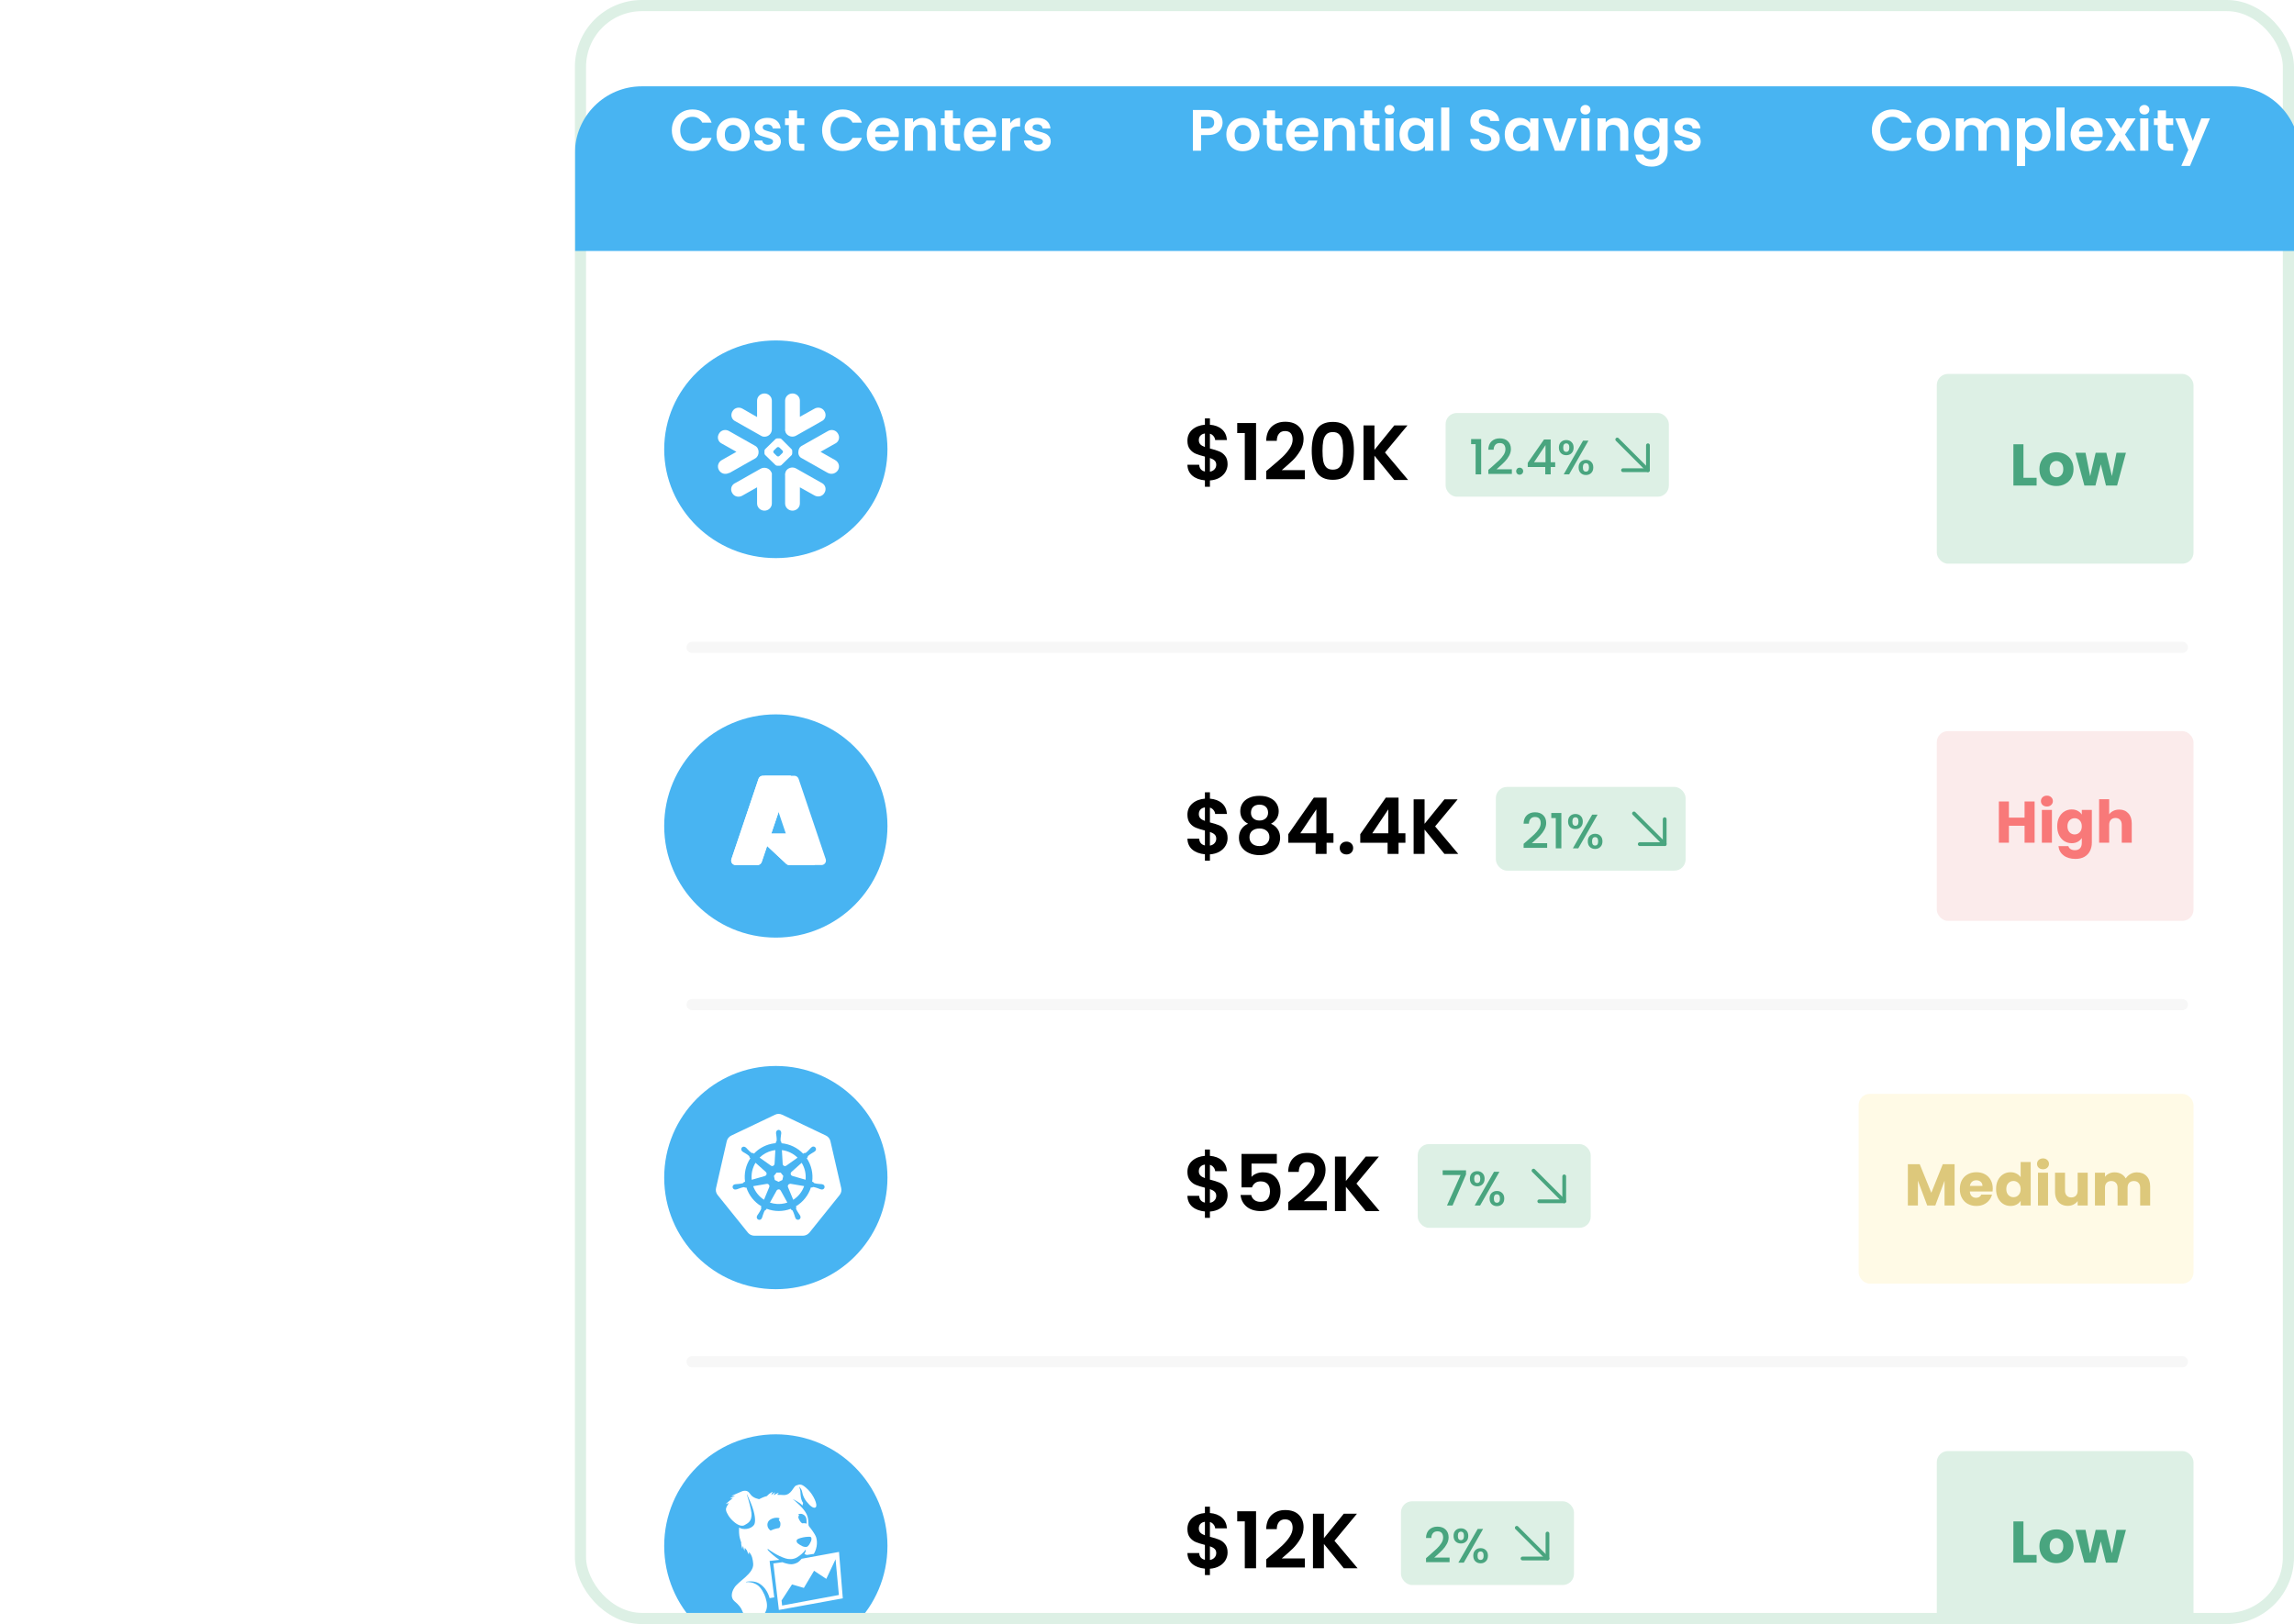<svg width="411" height="291" viewBox="0 0 411 291" fill="none" xmlns="http://www.w3.org/2000/svg">
<g clip-path="url(#clip0_636_47067)">
<rect x="103" width="308" height="291" rx="12" fill="white"/>
<rect x="111" y="55" width="293" height="58" rx="4" fill="white"/>
<path d="M219.938 83.186C219.938 83.671 219.812 84.129 219.56 84.558C219.317 84.978 218.953 85.328 218.468 85.608C217.992 85.879 217.427 86.037 216.774 86.084V87.218H215.878V86.07C214.945 85.986 214.193 85.706 213.624 85.23C213.055 84.745 212.761 84.091 212.742 83.27H214.842C214.898 83.942 215.243 84.348 215.878 84.488V81.814C215.206 81.646 214.665 81.478 214.254 81.31C213.843 81.142 213.489 80.871 213.19 80.498C212.891 80.125 212.742 79.616 212.742 78.972C212.742 78.16 213.031 77.497 213.61 76.984C214.198 76.471 214.954 76.177 215.878 76.102V74.968H216.774V76.102C217.67 76.177 218.384 76.447 218.916 76.914C219.457 77.381 219.761 78.025 219.826 78.846H217.712C217.684 78.575 217.586 78.342 217.418 78.146C217.259 77.941 217.045 77.796 216.774 77.712V80.358C217.474 80.535 218.025 80.708 218.426 80.876C218.837 81.035 219.191 81.301 219.49 81.674C219.789 82.038 219.938 82.542 219.938 83.186ZM214.786 78.874C214.786 79.182 214.879 79.434 215.066 79.63C215.253 79.817 215.523 79.971 215.878 80.092V77.67C215.542 77.717 215.276 77.843 215.08 78.048C214.884 78.253 214.786 78.529 214.786 78.874ZM216.774 84.516C217.129 84.451 217.404 84.306 217.6 84.082C217.805 83.858 217.908 83.587 217.908 83.27C217.908 82.962 217.81 82.715 217.614 82.528C217.418 82.341 217.138 82.187 216.774 82.066V84.516ZM221.664 77.6V75.794H225.038V86H223.022V77.6H221.664ZM227.59 83.788C228.486 83.041 229.2 82.421 229.732 81.926C230.264 81.422 230.708 80.899 231.062 80.358C231.417 79.817 231.594 79.285 231.594 78.762C231.594 78.286 231.482 77.913 231.258 77.642C231.034 77.371 230.689 77.236 230.222 77.236C229.756 77.236 229.396 77.395 229.144 77.712C228.892 78.02 228.762 78.445 228.752 78.986H226.848C226.886 77.866 227.217 77.017 227.842 76.438C228.477 75.859 229.28 75.57 230.25 75.57C231.314 75.57 232.131 75.855 232.7 76.424C233.27 76.984 233.554 77.726 233.554 78.65C233.554 79.378 233.358 80.073 232.966 80.736C232.574 81.399 232.126 81.977 231.622 82.472C231.118 82.957 230.46 83.545 229.648 84.236H233.778V85.86H226.862V84.404L227.59 83.788ZM235.013 80.764C235.013 79.149 235.303 77.885 235.881 76.97C236.469 76.055 237.44 75.598 238.793 75.598C240.147 75.598 241.113 76.055 241.691 76.97C242.279 77.885 242.573 79.149 242.573 80.764C242.573 82.388 242.279 83.662 241.691 84.586C241.113 85.51 240.147 85.972 238.793 85.972C237.44 85.972 236.469 85.51 235.881 84.586C235.303 83.662 235.013 82.388 235.013 80.764ZM240.641 80.764C240.641 80.073 240.595 79.495 240.501 79.028C240.417 78.552 240.24 78.165 239.969 77.866C239.708 77.567 239.316 77.418 238.793 77.418C238.271 77.418 237.874 77.567 237.603 77.866C237.342 78.165 237.165 78.552 237.071 79.028C236.987 79.495 236.945 80.073 236.945 80.764C236.945 81.473 236.987 82.071 237.071 82.556C237.155 83.032 237.333 83.419 237.603 83.718C237.874 84.007 238.271 84.152 238.793 84.152C239.316 84.152 239.713 84.007 239.983 83.718C240.254 83.419 240.431 83.032 240.515 82.556C240.599 82.071 240.641 81.473 240.641 80.764ZM249.804 86L246.248 81.646V86H244.288V76.228H246.248V80.61L249.804 76.228H252.17L248.138 81.072L252.282 86H249.804Z" fill="black"/>
<rect x="259" y="74" width="40" height="15" rx="2" fill="#DDF0E5"/>
<path d="M263.568 79.576V78.674H265.373V85H264.375V79.576H263.568ZM267.279 83.655C267.834 83.175 268.271 82.781 268.589 82.475C268.913 82.162 269.182 81.838 269.397 81.503C269.611 81.167 269.718 80.832 269.718 80.496C269.718 80.149 269.634 79.877 269.466 79.68C269.304 79.484 269.047 79.385 268.694 79.385C268.352 79.385 268.086 79.495 267.895 79.715C267.71 79.929 267.612 80.218 267.6 80.583H266.646C266.663 79.923 266.86 79.42 267.236 79.073C267.618 78.72 268.101 78.543 268.685 78.543C269.316 78.543 269.807 78.717 270.16 79.064C270.519 79.411 270.698 79.874 270.698 80.453C270.698 80.869 270.591 81.271 270.377 81.659C270.169 82.041 269.917 82.385 269.622 82.692C269.333 82.992 268.963 83.343 268.511 83.742L268.121 84.089H270.872V84.913H266.654V84.193L267.279 83.655ZM272.27 85.061C272.091 85.061 271.941 85 271.819 84.879C271.698 84.757 271.637 84.607 271.637 84.427C271.637 84.248 271.698 84.097 271.819 83.976C271.941 83.855 272.091 83.794 272.27 83.794C272.444 83.794 272.591 83.855 272.713 83.976C272.834 84.097 272.895 84.248 272.895 84.427C272.895 84.607 272.834 84.757 272.713 84.879C272.591 85 272.444 85.061 272.27 85.061ZM273.713 83.681V82.935L276.629 78.752H277.826V82.822H278.633V83.681H277.826V85H276.854V83.681H273.713ZM276.898 79.758L274.85 82.822H276.898V79.758ZM279.297 80.201C279.297 79.779 279.418 79.449 279.661 79.212C279.91 78.969 280.228 78.847 280.616 78.847C281.004 78.847 281.319 78.969 281.562 79.212C281.811 79.449 281.935 79.779 281.935 80.201C281.935 80.623 281.811 80.956 281.562 81.199C281.319 81.442 281.004 81.563 280.616 81.563C280.228 81.563 279.91 81.442 279.661 81.199C279.418 80.956 279.297 80.623 279.297 80.201ZM284.59 78.96L281.128 85H280.156L283.619 78.96H284.59ZM280.616 79.446C280.251 79.446 280.069 79.698 280.069 80.201C280.069 80.71 280.251 80.965 280.616 80.965C280.789 80.965 280.923 80.904 281.015 80.782C281.113 80.655 281.163 80.461 281.163 80.201C281.163 79.698 280.98 79.446 280.616 79.446ZM282.829 83.75C282.829 83.328 282.95 82.998 283.193 82.761C283.442 82.518 283.76 82.397 284.148 82.397C284.53 82.397 284.842 82.518 285.085 82.761C285.334 82.998 285.458 83.328 285.458 83.75C285.458 84.173 285.334 84.505 285.085 84.748C284.842 84.991 284.53 85.113 284.148 85.113C283.76 85.113 283.442 84.991 283.193 84.748C282.95 84.505 282.829 84.173 282.829 83.75ZM284.139 82.995C283.775 82.995 283.592 83.247 283.592 83.75C283.592 84.254 283.775 84.505 284.139 84.505C284.504 84.505 284.686 84.254 284.686 83.75C284.686 83.247 284.504 82.995 284.139 82.995Z" fill="#49A57F"/>
<path d="M289.75 78.75L295.25 84.25" stroke="#49A57F" stroke-width="0.673" stroke-linecap="round" stroke-linejoin="round"/>
<path d="M290.781 84.25H295.25V79.781" stroke="#49A57F" stroke-width="0.673" stroke-linecap="round" stroke-linejoin="round"/>
<rect x="347" y="67" width="46" height="34" rx="2" fill="#DDF0E5"/>
<path d="M362.528 85.609H364.887V87H360.726V79.604H362.528V85.609ZM368.423 87.084C367.847 87.084 367.327 86.961 366.863 86.716C366.407 86.47 366.045 86.119 365.778 85.662C365.518 85.206 365.389 84.672 365.389 84.061C365.389 83.457 365.522 82.926 365.789 82.47C366.056 82.006 366.421 81.652 366.885 81.406C367.348 81.16 367.868 81.037 368.444 81.037C369.02 81.037 369.539 81.16 370.003 81.406C370.466 81.652 370.832 82.006 371.099 82.47C371.365 82.926 371.499 83.457 371.499 84.061C371.499 84.665 371.362 85.198 371.088 85.662C370.821 86.119 370.452 86.47 369.982 86.716C369.518 86.961 368.999 87.084 368.423 87.084ZM368.423 85.525C368.767 85.525 369.058 85.399 369.297 85.146C369.543 84.893 369.666 84.531 369.666 84.061C369.666 83.59 369.546 83.228 369.308 82.976C369.076 82.723 368.788 82.596 368.444 82.596C368.093 82.596 367.801 82.723 367.569 82.976C367.338 83.221 367.222 83.583 367.222 84.061C367.222 84.531 367.334 84.893 367.559 85.146C367.791 85.399 368.079 85.525 368.423 85.525ZM380.893 81.121L379.302 87H377.311L376.384 83.186L375.426 87H373.445L371.844 81.121H373.645L374.477 85.325L375.468 81.121H377.375L378.375 85.304L379.197 81.121H380.893Z" fill="#49A57F"/>
<rect x="111" y="119" width="293" height="58" rx="4" fill="white"/>
<path d="M219.938 150.186C219.938 150.671 219.812 151.129 219.56 151.558C219.317 151.978 218.953 152.328 218.468 152.608C217.992 152.879 217.427 153.037 216.774 153.084V154.218H215.878V153.07C214.945 152.986 214.193 152.706 213.624 152.23C213.055 151.745 212.761 151.091 212.742 150.27H214.842C214.898 150.942 215.243 151.348 215.878 151.488V148.814C215.206 148.646 214.665 148.478 214.254 148.31C213.843 148.142 213.489 147.871 213.19 147.498C212.891 147.125 212.742 146.616 212.742 145.972C212.742 145.16 213.031 144.497 213.61 143.984C214.198 143.471 214.954 143.177 215.878 143.102V141.968H216.774V143.102C217.67 143.177 218.384 143.447 218.916 143.914C219.457 144.381 219.761 145.025 219.826 145.846H217.712C217.684 145.575 217.586 145.342 217.418 145.146C217.259 144.941 217.045 144.796 216.774 144.712V147.358C217.474 147.535 218.025 147.708 218.426 147.876C218.837 148.035 219.191 148.301 219.49 148.674C219.789 149.038 219.938 149.542 219.938 150.186ZM214.786 145.874C214.786 146.182 214.879 146.434 215.066 146.63C215.253 146.817 215.523 146.971 215.878 147.092V144.67C215.542 144.717 215.276 144.843 215.08 145.048C214.884 145.253 214.786 145.529 214.786 145.874ZM216.774 151.516C217.129 151.451 217.404 151.306 217.6 151.082C217.805 150.858 217.908 150.587 217.908 150.27C217.908 149.962 217.81 149.715 217.614 149.528C217.418 149.341 217.138 149.187 216.774 149.066V151.516ZM223.61 147.596C222.677 147.111 222.21 146.359 222.21 145.342C222.21 144.838 222.336 144.381 222.588 143.97C222.849 143.55 223.237 143.219 223.75 142.976C224.273 142.724 224.907 142.598 225.654 142.598C226.401 142.598 227.031 142.724 227.544 142.976C228.067 143.219 228.454 143.55 228.706 143.97C228.967 144.381 229.098 144.838 229.098 145.342C229.098 145.855 228.972 146.308 228.72 146.7C228.468 147.083 228.132 147.381 227.712 147.596C228.225 147.82 228.627 148.147 228.916 148.576C229.205 149.005 229.35 149.514 229.35 150.102C229.35 150.737 229.187 151.292 228.86 151.768C228.543 152.235 228.104 152.594 227.544 152.846C226.984 153.098 226.354 153.224 225.654 153.224C224.954 153.224 224.324 153.098 223.764 152.846C223.213 152.594 222.775 152.235 222.448 151.768C222.131 151.292 221.972 150.737 221.972 150.102C221.972 149.514 222.117 149.005 222.406 148.576C222.695 148.137 223.097 147.811 223.61 147.596ZM227.194 145.622C227.194 145.165 227.054 144.81 226.774 144.558C226.503 144.306 226.13 144.18 225.654 144.18C225.187 144.18 224.814 144.306 224.534 144.558C224.263 144.81 224.128 145.169 224.128 145.636C224.128 146.056 224.268 146.392 224.548 146.644C224.837 146.896 225.206 147.022 225.654 147.022C226.102 147.022 226.471 146.896 226.76 146.644C227.049 146.383 227.194 146.042 227.194 145.622ZM225.654 148.45C225.122 148.45 224.688 148.585 224.352 148.856C224.025 149.127 223.862 149.514 223.862 150.018C223.862 150.485 224.021 150.867 224.338 151.166C224.665 151.455 225.103 151.6 225.654 151.6C226.205 151.6 226.639 151.451 226.956 151.152C227.273 150.853 227.432 150.475 227.432 150.018C227.432 149.523 227.269 149.141 226.942 148.87C226.615 148.59 226.186 148.45 225.654 148.45ZM230.814 151.012V149.472L235.392 142.92H237.674V149.304H238.906V151.012H237.674V153H235.714V151.012H230.814ZM235.84 145.02L232.97 149.304H235.84V145.02ZM241.246 153.098C240.891 153.098 240.597 152.991 240.364 152.776C240.14 152.552 240.028 152.277 240.028 151.95C240.028 151.623 240.14 151.353 240.364 151.138C240.597 150.914 240.891 150.802 241.246 150.802C241.591 150.802 241.876 150.914 242.1 151.138C242.324 151.353 242.436 151.623 242.436 151.95C242.436 152.277 242.324 152.552 242.1 152.776C241.876 152.991 241.591 153.098 241.246 153.098ZM243.707 151.012V149.472L248.285 142.92H250.567V149.304H251.799V151.012H250.567V153H248.607V151.012H243.707ZM248.733 145.02L245.863 149.304H248.733V145.02ZM258.787 153L255.231 148.646V153H253.271V143.228H255.231V147.61L258.787 143.228H261.153L257.121 148.072L261.265 153H258.787Z" fill="black"/>
<rect x="268" y="141" width="34" height="15" rx="2" fill="#DDF0E5"/>
<path d="M273.601 150.655C274.157 150.175 274.593 149.781 274.912 149.475C275.236 149.162 275.505 148.838 275.719 148.503C275.933 148.167 276.04 147.832 276.04 147.496C276.04 147.149 275.956 146.877 275.788 146.68C275.626 146.484 275.369 146.385 275.016 146.385C274.674 146.385 274.408 146.495 274.217 146.715C274.032 146.929 273.934 147.218 273.922 147.583H272.968C272.985 146.923 273.182 146.42 273.558 146.073C273.94 145.72 274.423 145.543 275.007 145.543C275.638 145.543 276.129 145.717 276.482 146.064C276.841 146.411 277.02 146.874 277.02 147.453C277.02 147.869 276.913 148.271 276.699 148.659C276.491 149.041 276.239 149.385 275.944 149.692C275.655 149.992 275.285 150.342 274.833 150.742L274.443 151.089H277.194V151.913H272.976V151.193L273.601 150.655ZM277.933 146.576V145.674H279.738V152H278.74V146.576H277.933ZM280.941 147.201C280.941 146.779 281.062 146.449 281.305 146.212C281.554 145.969 281.872 145.847 282.26 145.847C282.647 145.847 282.963 145.969 283.206 146.212C283.455 146.449 283.579 146.779 283.579 147.201C283.579 147.623 283.455 147.956 283.206 148.199C282.963 148.442 282.647 148.563 282.26 148.563C281.872 148.563 281.554 148.442 281.305 148.199C281.062 147.956 280.941 147.623 280.941 147.201ZM286.234 145.96L282.772 152H281.8L285.262 145.96H286.234ZM282.26 146.446C281.895 146.446 281.713 146.698 281.713 147.201C281.713 147.71 281.895 147.965 282.26 147.965C282.433 147.965 282.566 147.904 282.659 147.782C282.757 147.655 282.807 147.461 282.807 147.201C282.807 146.698 282.624 146.446 282.26 146.446ZM284.473 150.75C284.473 150.328 284.594 149.998 284.837 149.761C285.086 149.518 285.404 149.397 285.792 149.397C286.174 149.397 286.486 149.518 286.729 149.761C286.978 149.998 287.102 150.328 287.102 150.75C287.102 151.173 286.978 151.505 286.729 151.748C286.486 151.991 286.174 152.113 285.792 152.113C285.404 152.113 285.086 151.991 284.837 151.748C284.594 151.505 284.473 151.173 284.473 150.75ZM285.783 149.995C285.419 149.995 285.236 150.247 285.236 150.75C285.236 151.254 285.419 151.505 285.783 151.505C286.148 151.505 286.33 151.254 286.33 150.75C286.33 150.247 286.148 149.995 285.783 149.995Z" fill="#49A57F"/>
<path d="M292.75 145.75L298.25 151.25" stroke="#49A57F" stroke-width="0.673" stroke-linecap="round" stroke-linejoin="round"/>
<path d="M293.781 151.25H298.25V146.781" stroke="#49A57F" stroke-width="0.673" stroke-linecap="round" stroke-linejoin="round"/>
<rect x="347" y="131" width="46" height="34" rx="2" fill="#FBEBEB"/>
<path d="M364.528 143.604V151H362.726V147.955H359.924V151H358.122V143.604H359.924V146.502H362.726V143.604H364.528ZM366.734 144.51C366.418 144.51 366.158 144.419 365.954 144.236C365.758 144.047 365.659 143.815 365.659 143.541C365.659 143.26 365.758 143.028 365.954 142.846C366.158 142.656 366.418 142.561 366.734 142.561C367.043 142.561 367.296 142.656 367.493 142.846C367.696 143.028 367.798 143.26 367.798 143.541C367.798 143.815 367.696 144.047 367.493 144.236C367.296 144.419 367.043 144.51 366.734 144.51ZM367.63 145.121V151H365.828V145.121H367.63ZM371.168 145.037C371.583 145.037 371.945 145.121 372.254 145.29C372.57 145.459 372.812 145.68 372.981 145.954V145.121H374.782V150.989C374.782 151.53 374.673 152.018 374.455 152.454C374.245 152.896 373.918 153.247 373.476 153.507C373.04 153.767 372.496 153.897 371.843 153.897C370.972 153.897 370.266 153.69 369.725 153.276C369.184 152.868 368.875 152.313 368.798 151.611H370.579C370.635 151.836 370.768 152.011 370.979 152.138C371.19 152.271 371.449 152.338 371.758 152.338C372.131 152.338 372.426 152.229 372.643 152.011C372.868 151.801 372.981 151.46 372.981 150.989V150.157C372.805 150.431 372.563 150.656 372.254 150.831C371.945 151 371.583 151.084 371.168 151.084C370.684 151.084 370.245 150.961 369.852 150.716C369.458 150.463 369.146 150.108 368.914 149.652C368.689 149.188 368.577 148.654 368.577 148.05C368.577 147.446 368.689 146.916 368.914 146.459C369.146 146.003 369.458 145.652 369.852 145.406C370.245 145.16 370.684 145.037 371.168 145.037ZM372.981 148.061C372.981 147.611 372.854 147.257 372.601 146.997C372.355 146.737 372.053 146.607 371.695 146.607C371.337 146.607 371.032 146.737 370.779 146.997C370.533 147.25 370.41 147.601 370.41 148.05C370.41 148.5 370.533 148.858 370.779 149.125C371.032 149.385 371.337 149.515 371.695 149.515C372.053 149.515 372.355 149.385 372.601 149.125C372.854 148.865 372.981 148.51 372.981 148.061ZM379.699 145.058C380.373 145.058 380.914 145.283 381.321 145.732C381.729 146.175 381.932 146.786 381.932 147.566V151H380.141V147.808C380.141 147.415 380.039 147.109 379.836 146.891C379.632 146.674 379.358 146.565 379.014 146.565C378.67 146.565 378.396 146.674 378.192 146.891C377.989 147.109 377.887 147.415 377.887 147.808V151H376.085V143.204H377.887V145.912C378.069 145.652 378.319 145.445 378.635 145.29C378.951 145.135 379.306 145.058 379.699 145.058Z" fill="#F87979"/>
<rect x="111" y="184" width="293" height="58" rx="4" fill="white"/>
<path d="M219.938 214.186C219.938 214.671 219.812 215.129 219.56 215.558C219.317 215.978 218.953 216.328 218.468 216.608C217.992 216.879 217.427 217.037 216.774 217.084V218.218H215.878V217.07C214.945 216.986 214.193 216.706 213.624 216.23C213.055 215.745 212.761 215.091 212.742 214.27H214.842C214.898 214.942 215.243 215.348 215.878 215.488V212.814C215.206 212.646 214.665 212.478 214.254 212.31C213.843 212.142 213.489 211.871 213.19 211.498C212.891 211.125 212.742 210.616 212.742 209.972C212.742 209.16 213.031 208.497 213.61 207.984C214.198 207.471 214.954 207.177 215.878 207.102V205.968H216.774V207.102C217.67 207.177 218.384 207.447 218.916 207.914C219.457 208.381 219.761 209.025 219.826 209.846H217.712C217.684 209.575 217.586 209.342 217.418 209.146C217.259 208.941 217.045 208.796 216.774 208.712V211.358C217.474 211.535 218.025 211.708 218.426 211.876C218.837 212.035 219.191 212.301 219.49 212.674C219.789 213.038 219.938 213.542 219.938 214.186ZM214.786 209.874C214.786 210.182 214.879 210.434 215.066 210.63C215.253 210.817 215.523 210.971 215.878 211.092V208.67C215.542 208.717 215.276 208.843 215.08 209.048C214.884 209.253 214.786 209.529 214.786 209.874ZM216.774 215.516C217.129 215.451 217.404 215.306 217.6 215.082C217.805 214.858 217.908 214.587 217.908 214.27C217.908 213.962 217.81 213.715 217.614 213.528C217.418 213.341 217.138 213.187 216.774 213.066V215.516ZM228.762 208.488H224.226V210.882C224.422 210.639 224.702 210.443 225.066 210.294C225.43 210.135 225.817 210.056 226.228 210.056C226.975 210.056 227.586 210.219 228.062 210.546C228.538 210.873 228.883 211.293 229.098 211.806C229.313 212.31 229.42 212.851 229.42 213.43C229.42 214.503 229.112 215.367 228.496 216.02C227.889 216.673 227.021 217 225.892 217C224.828 217 223.979 216.734 223.344 216.202C222.709 215.67 222.35 214.975 222.266 214.116H224.17C224.254 214.489 224.441 214.788 224.73 215.012C225.029 215.236 225.407 215.348 225.864 215.348C226.415 215.348 226.83 215.175 227.11 214.83C227.39 214.485 227.53 214.027 227.53 213.458C227.53 212.879 227.385 212.441 227.096 212.142C226.816 211.834 226.401 211.68 225.85 211.68C225.458 211.68 225.131 211.778 224.87 211.974C224.609 212.17 224.422 212.431 224.31 212.758H222.434V206.766H228.762V208.488ZM231.528 214.788C232.424 214.041 233.138 213.421 233.67 212.926C234.202 212.422 234.645 211.899 235 211.358C235.355 210.817 235.532 210.285 235.532 209.762C235.532 209.286 235.42 208.913 235.196 208.642C234.972 208.371 234.627 208.236 234.16 208.236C233.693 208.236 233.334 208.395 233.082 208.712C232.83 209.02 232.699 209.445 232.69 209.986H230.786C230.823 208.866 231.155 208.017 231.78 207.438C232.415 206.859 233.217 206.57 234.188 206.57C235.252 206.57 236.069 206.855 236.638 207.424C237.207 207.984 237.492 208.726 237.492 209.65C237.492 210.378 237.296 211.073 236.904 211.736C236.512 212.399 236.064 212.977 235.56 213.472C235.056 213.957 234.398 214.545 233.586 215.236H237.716V216.86H230.8V215.404L231.528 214.788ZM244.691 217L241.135 212.646V217H239.175V207.228H241.135V211.61L244.691 207.228H247.057L243.025 212.072L247.169 217H244.691Z" fill="black"/>
<rect x="254" y="205" width="31" height="15" rx="2" fill="#DDF0E5"/>
<path d="M262.657 210.437L260.244 216H259.246L261.685 210.541H258.474V209.7H262.657V210.437ZM263.348 211.201C263.348 210.779 263.469 210.449 263.712 210.212C263.961 209.969 264.279 209.847 264.667 209.847C265.054 209.847 265.37 209.969 265.613 210.212C265.861 210.449 265.986 210.779 265.986 211.201C265.986 211.623 265.861 211.956 265.613 212.199C265.37 212.442 265.054 212.563 264.667 212.563C264.279 212.563 263.961 212.442 263.712 212.199C263.469 211.956 263.348 211.623 263.348 211.201ZM268.641 209.96L265.179 216H264.207L267.669 209.96H268.641ZM264.667 210.446C264.302 210.446 264.12 210.698 264.12 211.201C264.12 211.71 264.302 211.965 264.667 211.965C264.84 211.965 264.973 211.904 265.066 211.782C265.164 211.655 265.213 211.461 265.213 211.201C265.213 210.698 265.031 210.446 264.667 210.446ZM266.88 214.75C266.88 214.328 267.001 213.998 267.244 213.761C267.493 213.518 267.811 213.397 268.199 213.397C268.58 213.397 268.893 213.518 269.136 213.761C269.385 213.998 269.509 214.328 269.509 214.75C269.509 215.173 269.385 215.505 269.136 215.748C268.893 215.991 268.58 216.113 268.199 216.113C267.811 216.113 267.493 215.991 267.244 215.748C267.001 215.505 266.88 215.173 266.88 214.75ZM268.19 213.995C267.825 213.995 267.643 214.247 267.643 214.75C267.643 215.254 267.825 215.505 268.19 215.505C268.554 215.505 268.737 215.254 268.737 214.75C268.737 214.247 268.554 213.995 268.19 213.995Z" fill="#49A57F"/>
<path d="M274.75 209.75L280.25 215.25" stroke="#49A57F" stroke-width="0.673" stroke-linecap="round" stroke-linejoin="round"/>
<path d="M275.781 215.25H280.25V210.781" stroke="#49A57F" stroke-width="0.673" stroke-linecap="round" stroke-linejoin="round"/>
<rect x="333" y="196" width="60" height="34" rx="2" fill="#FFFAE6"/>
<path d="M350.193 208.604V216H348.391V211.565L346.737 216H345.284L343.619 211.554V216H341.818V208.604H343.946L346.021 213.724L348.075 208.604H350.193ZM357.03 212.966C357.03 213.134 357.019 213.31 356.998 213.493H352.921C352.949 213.858 353.065 214.139 353.269 214.335C353.48 214.525 353.736 214.62 354.038 214.62C354.487 214.62 354.8 214.43 354.976 214.051H356.893C356.795 214.437 356.616 214.785 356.356 215.094C356.103 215.403 355.783 215.645 355.397 215.821C355.011 215.996 354.579 216.084 354.101 216.084C353.525 216.084 353.013 215.961 352.563 215.716C352.114 215.47 351.762 215.119 351.51 214.662C351.257 214.206 351.13 213.672 351.13 213.061C351.13 212.45 351.253 211.916 351.499 211.459C351.752 211.003 352.103 210.652 352.552 210.406C353.002 210.16 353.518 210.037 354.101 210.037C354.67 210.037 355.176 210.157 355.618 210.395C356.061 210.634 356.405 210.975 356.651 211.417C356.903 211.86 357.03 212.376 357.03 212.966ZM355.186 212.492C355.186 212.183 355.081 211.937 354.87 211.754C354.66 211.572 354.396 211.48 354.08 211.48C353.778 211.48 353.522 211.568 353.311 211.744C353.107 211.919 352.981 212.169 352.932 212.492H355.186ZM357.622 213.05C357.622 212.446 357.734 211.916 357.959 211.459C358.191 211.003 358.504 210.652 358.897 210.406C359.29 210.16 359.729 210.037 360.214 210.037C360.6 210.037 360.951 210.118 361.267 210.279C361.59 210.441 361.843 210.659 362.026 210.933V208.204H363.827V216H362.026V215.157C361.857 215.438 361.615 215.663 361.299 215.831C360.99 216 360.628 216.084 360.214 216.084C359.729 216.084 359.29 215.961 358.897 215.716C358.504 215.463 358.191 215.108 357.959 214.652C357.734 214.188 357.622 213.654 357.622 213.05ZM362.026 213.061C362.026 212.611 361.899 212.257 361.646 211.997C361.401 211.737 361.099 211.607 360.74 211.607C360.382 211.607 360.077 211.737 359.824 211.997C359.578 212.25 359.455 212.601 359.455 213.05C359.455 213.5 359.578 213.858 359.824 214.125C360.077 214.385 360.382 214.515 360.74 214.515C361.099 214.515 361.401 214.385 361.646 214.125C361.899 213.865 362.026 213.51 362.026 213.061ZM366.037 209.51C365.721 209.51 365.461 209.419 365.257 209.236C365.06 209.047 364.962 208.815 364.962 208.541C364.962 208.26 365.06 208.028 365.257 207.846C365.461 207.656 365.721 207.561 366.037 207.561C366.346 207.561 366.598 207.656 366.795 207.846C366.999 208.028 367.101 208.26 367.101 208.541C367.101 208.815 366.999 209.047 366.795 209.236C366.598 209.419 366.346 209.51 366.037 209.51ZM366.932 210.121V216H365.131V210.121H366.932ZM374.042 210.121V216H372.241V215.199C372.058 215.459 371.809 215.67 371.493 215.831C371.184 215.986 370.84 216.063 370.46 216.063C370.011 216.063 369.614 215.965 369.27 215.768C368.926 215.565 368.659 215.273 368.469 214.894C368.28 214.515 368.185 214.069 368.185 213.556V210.121H369.976V213.314C369.976 213.707 370.078 214.012 370.281 214.23C370.485 214.448 370.759 214.557 371.103 214.557C371.454 214.557 371.732 214.448 371.935 214.23C372.139 214.012 372.241 213.707 372.241 213.314V210.121H374.042ZM382.837 210.058C383.568 210.058 384.147 210.279 384.576 210.722C385.011 211.164 385.229 211.779 385.229 212.566V216H383.438V212.808C383.438 212.429 383.336 212.137 383.132 211.933C382.936 211.723 382.662 211.617 382.311 211.617C381.959 211.617 381.682 211.723 381.478 211.933C381.282 212.137 381.183 212.429 381.183 212.808V216H379.392V212.808C379.392 212.429 379.291 212.137 379.087 211.933C378.89 211.723 378.616 211.617 378.265 211.617C377.914 211.617 377.637 211.723 377.433 211.933C377.236 212.137 377.138 212.429 377.138 212.808V216H375.336V210.121H377.138V210.859C377.321 210.613 377.559 210.42 377.854 210.279C378.149 210.132 378.483 210.058 378.855 210.058C379.298 210.058 379.691 210.153 380.035 210.343C380.386 210.532 380.66 210.803 380.857 211.154C381.06 210.831 381.338 210.567 381.689 210.364C382.04 210.16 382.423 210.058 382.837 210.058Z" fill="#DDC87B"/>
<rect x="111" y="248" width="293" height="58" rx="4" fill="white"/>
<path d="M139 297C150.046 297 159 288.046 159 277C159 265.954 150.046 257 139 257C127.954 257 119 265.954 119 277C119 288.046 127.954 297 139 297Z" fill="#48B4F2"/>
<path fill-rule="evenodd" clip-rule="evenodd" d="M137.886 279.689L138.717 286.217C138.348 286.27 138.29 286.297 137.887 286.353C137.532 285.087 136.85 284.259 136.106 283.778C135.45 283.352 134.545 283.258 133.679 283.43L133.622 283.494C134.225 283.432 134.936 283.52 135.668 283.986C136.383 284.442 136.962 285.623 137.175 286.333C137.447 287.241 137.636 288.211 136.902 289.241C136.376 289.98 134.827 290.386 133.591 289.478C132.69 288.815 133.381 288.4 131.58 286.893C130.835 286.27 131.098 285.211 131.538 284.542C132.118 283.414 135.113 281.977 134.943 280.172C134.882 279.516 134.778 278.661 134.174 278.075C134.152 278.318 134.192 278.552 134.192 278.552C134.192 278.552 133.944 278.234 133.82 277.797C133.697 277.63 133.6 277.577 133.47 277.354C133.378 277.612 133.39 277.911 133.39 277.911C133.39 277.911 133.186 277.427 133.154 277.019C133.033 277.202 133.003 277.549 133.003 277.549C133.003 277.549 132.739 276.785 132.8 276.375C132.679 276.018 132.322 275.309 132.422 273.697C133.082 274.162 134.533 274.052 135.099 273.213C135.287 272.935 135.415 272.175 135.006 270.679C134.742 269.72 134.091 268.291 133.835 267.748L133.805 267.769C133.939 268.207 134.216 269.121 134.321 269.565C134.643 270.912 134.729 271.379 134.579 272C134.451 272.541 134.143 272.892 133.363 273.288C132.584 273.684 131.55 272.72 131.485 272.667C130.727 272.058 130.141 271.067 130.076 270.586C130.007 270.058 130.378 269.742 130.564 269.312C130.298 269.388 130 269.525 130 269.525C130 269.525 130.354 269.156 130.791 268.835C130.973 268.714 131.078 268.637 131.269 268.478C130.992 268.474 130.768 268.481 130.768 268.481C130.768 268.481 131.227 268.231 131.706 268.048C131.357 268.033 131.022 268.045 131.022 268.045C131.022 268.045 132.05 267.582 132.864 267.241C133.421 267.011 133.967 267.078 134.274 267.525C134.675 268.109 135.099 268.427 135.995 268.624C136.545 268.378 136.712 268.252 137.404 268.063C138.012 267.39 138.49 267.303 138.49 267.303C138.49 267.303 138.253 267.522 138.189 267.865C138.534 267.591 138.912 267.363 138.912 267.363C138.912 267.363 138.766 267.546 138.629 267.834L138.661 267.882C139.064 267.639 139.537 267.447 139.537 267.447C139.537 267.447 139.401 267.619 139.242 267.843C139.546 267.84 140.162 267.856 140.4 267.883C141.81 267.913 142.103 266.366 142.643 266.171C143.32 265.927 143.623 265.78 144.779 266.922C145.77 267.903 146.545 269.658 146.159 270.051C145.837 270.378 145.201 269.925 144.496 269.04C144.124 268.571 143.843 268.018 143.711 267.313C143.599 266.72 143.166 266.375 143.166 266.375C143.166 266.375 143.418 266.939 143.418 267.436C143.418 267.708 143.452 268.723 143.883 269.294C143.84 269.376 143.821 269.706 143.773 269.769C143.271 269.156 142.191 268.718 142.015 268.589C142.61 269.081 143.98 270.211 144.507 271.295C145.005 272.319 144.711 273.259 144.962 273.502C145.033 273.571 146.033 274.824 146.225 275.456C146.561 276.555 146.246 277.707 145.807 278.423L144.583 278.615C144.404 278.565 144.284 278.54 144.121 278.447C144.211 278.288 144.386 277.893 144.388 277.812L144.318 277.691C143.937 278.235 143.299 278.763 142.768 279.067C142.073 279.465 141.273 279.403 140.752 279.24C139.273 278.779 137.875 277.773 137.539 277.51C137.539 277.51 137.529 277.721 137.591 277.767C137.964 278.192 138.818 278.956 139.644 279.492L137.886 279.689V279.689ZM142.927 276.534C143.488 276.955 143.979 277.238 144.498 277.169C144.816 277.127 145.097 276.619 145.295 276.159C145.432 275.842 145.432 275.499 145.233 275.388C145.132 275.331 144.661 275.354 144.333 275.393C143.705 275.468 143.025 275.688 142.876 275.805C142.604 276.015 142.728 276.382 142.927 276.534V276.534ZM142.991 271.397C143.015 271.402 143.037 271.406 143.055 271.412C143.259 271.484 143.12 271.555 143.083 271.639C143.047 271.723 142.991 271.777 143.076 272.048C143.077 272.054 143.079 272.058 143.082 272.064C143.086 272.075 143.091 272.087 143.095 272.099C143.105 272.124 143.116 272.15 143.131 272.18C143.285 272.498 143.455 272.796 143.738 272.949C143.811 272.937 143.886 272.928 143.964 272.925C144.23 272.913 144.397 272.955 144.504 273.013C144.514 272.959 144.516 272.881 144.51 272.766C144.489 272.364 144.589 271.681 143.822 271.322C143.531 271.187 143.126 271.228 142.991 271.397V271.397ZM137.912 274.129C137.97 274.178 138.018 274.214 138.063 274.244C138.232 274.163 138.426 274.082 138.649 274.009C139.025 273.886 139.337 273.823 139.593 273.789C139.715 273.651 139.86 273.406 139.824 272.965C139.775 272.366 139.324 272.462 139.663 272.138C139.84 271.968 138.78 271.745 137.957 272.31C137.35 272.727 137.331 273.622 137.912 274.129V274.129ZM151 286.391L139.546 288.472L138.555 280.142L140.187 279.916C140.45 280.036 140.635 280.081 140.951 280.162C141.444 280.291 142.015 280.415 142.86 279.986C143.056 279.887 143.467 279.511 143.632 279.295L150.319 278.073L151 286.391ZM150.296 285.79L149.704 279.387L148.041 282.902L145.852 281.447L144.025 284.521L141.901 283.896L140.029 286.772L140.126 287.677L150.296 285.79V285.79Z" fill="white"/>
<path d="M219.938 278.186C219.938 278.671 219.812 279.129 219.56 279.558C219.317 279.978 218.953 280.328 218.468 280.608C217.992 280.879 217.427 281.037 216.774 281.084V282.218H215.878V281.07C214.945 280.986 214.193 280.706 213.624 280.23C213.055 279.745 212.761 279.091 212.742 278.27H214.842C214.898 278.942 215.243 279.348 215.878 279.488V276.814C215.206 276.646 214.665 276.478 214.254 276.31C213.843 276.142 213.489 275.871 213.19 275.498C212.891 275.125 212.742 274.616 212.742 273.972C212.742 273.16 213.031 272.497 213.61 271.984C214.198 271.471 214.954 271.177 215.878 271.102V269.968H216.774V271.102C217.67 271.177 218.384 271.447 218.916 271.914C219.457 272.381 219.761 273.025 219.826 273.846H217.712C217.684 273.575 217.586 273.342 217.418 273.146C217.259 272.941 217.045 272.796 216.774 272.712V275.358C217.474 275.535 218.025 275.708 218.426 275.876C218.837 276.035 219.191 276.301 219.49 276.674C219.789 277.038 219.938 277.542 219.938 278.186ZM214.786 273.874C214.786 274.182 214.879 274.434 215.066 274.63C215.253 274.817 215.523 274.971 215.878 275.092V272.67C215.542 272.717 215.276 272.843 215.08 273.048C214.884 273.253 214.786 273.529 214.786 273.874ZM216.774 279.516C217.129 279.451 217.404 279.306 217.6 279.082C217.805 278.858 217.908 278.587 217.908 278.27C217.908 277.962 217.81 277.715 217.614 277.528C217.418 277.341 217.138 277.187 216.774 277.066V279.516ZM221.664 272.6V270.794H225.038V281H223.022V272.6H221.664ZM227.59 278.788C228.486 278.041 229.2 277.421 229.732 276.926C230.264 276.422 230.708 275.899 231.062 275.358C231.417 274.817 231.594 274.285 231.594 273.762C231.594 273.286 231.482 272.913 231.258 272.642C231.034 272.371 230.689 272.236 230.222 272.236C229.756 272.236 229.396 272.395 229.144 272.712C228.892 273.02 228.762 273.445 228.752 273.986H226.848C226.886 272.866 227.217 272.017 227.842 271.438C228.477 270.859 229.28 270.57 230.25 270.57C231.314 270.57 232.131 270.855 232.7 271.424C233.27 271.984 233.554 272.726 233.554 273.65C233.554 274.378 233.358 275.073 232.966 275.736C232.574 276.399 232.126 276.977 231.622 277.472C231.118 277.957 230.46 278.545 229.648 279.236H233.778V280.86H226.862V279.404L227.59 278.788ZM240.753 281L237.197 276.646V281H235.237V271.228H237.197V275.61L240.753 271.228H243.119L239.087 276.072L243.231 281H240.753Z" fill="black"/>
<rect x="251" y="269" width="31" height="15" rx="2" fill="#DDF0E5"/>
<path d="M256.118 278.655C256.674 278.175 257.11 277.781 257.429 277.475C257.753 277.162 258.022 276.838 258.236 276.503C258.45 276.167 258.557 275.832 258.557 275.496C258.557 275.149 258.473 274.877 258.305 274.68C258.143 274.484 257.886 274.385 257.533 274.385C257.191 274.385 256.925 274.495 256.734 274.715C256.549 274.929 256.451 275.218 256.439 275.583H255.485C255.502 274.923 255.699 274.42 256.075 274.073C256.457 273.72 256.94 273.543 257.524 273.543C258.155 273.543 258.646 273.717 258.999 274.064C259.358 274.411 259.537 274.874 259.537 275.453C259.537 275.869 259.43 276.271 259.216 276.659C259.008 277.041 258.756 277.385 258.461 277.692C258.172 277.992 257.802 278.342 257.35 278.742L256.96 279.089H259.711V279.913H255.493V279.193L256.118 278.655ZM260.424 275.201C260.424 274.779 260.545 274.449 260.788 274.212C261.037 273.969 261.355 273.847 261.743 273.847C262.13 273.847 262.446 273.969 262.689 274.212C262.938 274.449 263.062 274.779 263.062 275.201C263.062 275.623 262.938 275.956 262.689 276.199C262.446 276.442 262.13 276.563 261.743 276.563C261.355 276.563 261.037 276.442 260.788 276.199C260.545 275.956 260.424 275.623 260.424 275.201ZM265.717 273.96L262.255 280H261.283L264.746 273.96H265.717ZM261.743 274.446C261.378 274.446 261.196 274.698 261.196 275.201C261.196 275.71 261.378 275.965 261.743 275.965C261.916 275.965 262.049 275.904 262.142 275.782C262.24 275.655 262.29 275.461 262.29 275.201C262.29 274.698 262.107 274.446 261.743 274.446ZM263.956 278.75C263.956 278.328 264.077 277.998 264.32 277.761C264.569 277.518 264.887 277.397 265.275 277.397C265.657 277.397 265.969 277.518 266.212 277.761C266.461 277.998 266.585 278.328 266.585 278.75C266.585 279.173 266.461 279.505 266.212 279.748C265.969 279.991 265.657 280.113 265.275 280.113C264.887 280.113 264.569 279.991 264.32 279.748C264.077 279.505 263.956 279.173 263.956 278.75ZM265.266 277.995C264.902 277.995 264.719 278.247 264.719 278.75C264.719 279.254 264.902 279.505 265.266 279.505C265.631 279.505 265.813 279.254 265.813 278.75C265.813 278.247 265.631 277.995 265.266 277.995Z" fill="#49A57F"/>
<path d="M271.75 273.75L277.25 279.25" stroke="#49A57F" stroke-width="0.673" stroke-linecap="round" stroke-linejoin="round"/>
<path d="M272.781 279.25H277.25V274.781" stroke="#49A57F" stroke-width="0.673" stroke-linecap="round" stroke-linejoin="round"/>
<rect x="347" y="260" width="46" height="34" rx="2" fill="#DDF0E5"/>
<path d="M362.528 278.609H364.887V280H360.726V272.604H362.528V278.609ZM368.423 280.084C367.847 280.084 367.327 279.961 366.863 279.716C366.407 279.47 366.045 279.119 365.778 278.662C365.518 278.206 365.389 277.672 365.389 277.061C365.389 276.457 365.522 275.926 365.789 275.47C366.056 275.006 366.421 274.652 366.885 274.406C367.348 274.16 367.868 274.037 368.444 274.037C369.02 274.037 369.539 274.16 370.003 274.406C370.466 274.652 370.832 275.006 371.099 275.47C371.365 275.926 371.499 276.457 371.499 277.061C371.499 277.665 371.362 278.199 371.088 278.662C370.821 279.119 370.452 279.47 369.982 279.716C369.518 279.961 368.999 280.084 368.423 280.084ZM368.423 278.525C368.767 278.525 369.058 278.399 369.297 278.146C369.543 277.893 369.666 277.531 369.666 277.061C369.666 276.59 369.546 276.228 369.308 275.976C369.076 275.723 368.788 275.596 368.444 275.596C368.093 275.596 367.801 275.723 367.569 275.976C367.338 276.221 367.222 276.583 367.222 277.061C367.222 277.531 367.334 277.893 367.559 278.146C367.791 278.399 368.079 278.525 368.423 278.525ZM380.893 274.121L379.302 280H377.311L376.384 276.186L375.426 280H373.445L371.844 274.121H373.645L374.477 278.325L375.468 274.121H377.375L378.375 278.304L379.197 274.121H380.893Z" fill="#49A57F"/>
<line x1="124" y1="116" x2="391" y2="116" stroke="#F7F7F7" stroke-width="2" stroke-linecap="round"/>
<line x1="124" y1="180" x2="391" y2="180" stroke="#F7F7F7" stroke-width="2" stroke-linecap="round"/>
<line x1="124" y1="244" x2="391" y2="244" stroke="#F7F7F7" stroke-width="2" stroke-linecap="round"/>
<g clip-path="url(#clip1_636_47067)">
<path d="M139 100C150.046 100 159 91.27 159 80.5C159 69.73 150.046 61 139 61C127.954 61 119 69.73 119 80.5C119 91.27 127.954 100 139 100Z" fill="#48B4F2"/>
<path fill-rule="evenodd" clip-rule="evenodd" d="M138.288 76.907C138.288 77.307 138.15 77.619 137.877 77.885C137.466 78.286 136.781 78.375 136.325 78.064L131.76 75.484C131.737 75.484 131.725 75.472 131.714 75.461C131.702 75.45 131.691 75.439 131.668 75.439C131.03 75.083 130.848 74.283 131.258 73.659C131.623 73.036 132.445 72.858 133.083 73.258L135.64 74.727V71.79C135.64 71.078 136.233 70.5 136.964 70.5C137.694 70.5 138.288 71.078 138.288 71.79V76.907ZM135.229 79.844C135.685 80.066 135.914 80.511 135.914 81C135.914 81.49 135.685 81.935 135.274 82.157L130.709 84.737H130.617C129.934 85.094 129.157 84.871 128.792 84.204C128.427 83.536 128.701 82.78 129.34 82.424L131.942 80.956L129.34 79.488C129.317 79.488 129.305 79.477 129.294 79.466C129.282 79.455 129.271 79.444 129.249 79.444C128.61 79.087 128.427 78.287 128.838 77.664C129.204 77.04 130.025 76.863 130.665 77.263L135.229 79.844ZM138.288 90.21V85.049C138.333 84.871 138.242 84.648 138.151 84.516C137.786 83.849 136.918 83.626 136.28 83.982L131.715 86.562C131.691 86.562 131.68 86.573 131.668 86.585C131.657 86.596 131.646 86.606 131.623 86.606C130.984 86.963 130.801 87.764 131.213 88.387C131.578 89.009 132.399 89.187 133.038 88.787L135.641 87.318V90.21C135.641 90.922 136.234 91.5 136.964 91.5C137.695 91.5 138.288 90.922 138.288 90.21ZM140.662 90.21V85.182C140.615 84.96 140.707 84.648 140.797 84.426C141.163 83.804 141.985 83.581 142.624 83.937L147.189 86.517C147.212 86.517 147.224 86.528 147.235 86.54C147.246 86.55 147.258 86.561 147.28 86.561C147.92 86.918 148.103 87.718 147.692 88.342C147.326 88.964 146.504 89.141 145.865 88.742L143.309 87.318V90.21C143.309 90.922 142.715 91.5 141.985 91.5C141.255 91.5 140.662 90.922 140.662 90.21ZM143.72 79.844C143.263 80.066 143.035 80.511 143.035 81C142.99 81.49 143.263 81.935 143.674 82.114L148.239 84.694C148.262 84.694 148.274 84.705 148.285 84.716C148.296 84.727 148.308 84.738 148.33 84.738C149.015 85.095 149.792 84.827 150.157 84.205C150.522 83.537 150.247 82.781 149.609 82.425L147.007 80.956L149.609 79.488C149.632 79.488 149.643 79.477 149.655 79.466C149.666 79.455 149.678 79.444 149.7 79.444C150.34 79.087 150.522 78.287 150.111 77.664C149.745 77.04 148.924 76.863 148.285 77.263L143.72 79.844ZM140.662 71.79V76.818C140.615 77.084 140.707 77.352 140.797 77.575C141.163 78.198 141.985 78.42 142.624 78.064L147.189 75.484C147.212 75.484 147.224 75.472 147.235 75.461C147.246 75.45 147.258 75.439 147.28 75.439C147.92 75.083 148.103 74.283 147.692 73.659C147.326 73.036 146.504 72.858 145.865 73.258L143.309 74.682V71.79C143.309 71.078 142.715 70.5 141.985 70.5C141.255 70.5 140.662 71.078 140.662 71.79ZM139.702 78.553C139.839 78.553 139.93 78.597 140.022 78.686L141.802 80.466C141.893 80.555 141.939 80.644 141.939 80.777V81.222C141.939 81.311 141.893 81.445 141.847 81.534L140.022 83.314C139.93 83.403 139.839 83.447 139.702 83.447H139.246C139.108 83.447 139.017 83.403 138.926 83.314L137.099 81.534C137.008 81.445 136.963 81.355 136.963 81.222V80.777C136.963 80.645 137.008 80.555 137.099 80.466L138.926 78.686C139.017 78.598 139.109 78.553 139.246 78.553H139.702ZM139.64 80.19C139.595 80.145 139.503 80.1 139.412 80.1C139.32 80.1 139.229 80.145 139.184 80.19L138.636 80.723C138.59 80.767 138.544 80.856 138.544 80.945C138.544 81.035 138.589 81.124 138.636 81.168L139.184 81.702C139.229 81.746 139.32 81.791 139.412 81.791C139.503 81.791 139.594 81.746 139.64 81.702L140.188 81.168C140.234 81.124 140.28 81.035 140.28 80.945C140.28 80.856 140.234 80.767 140.188 80.723L139.64 80.19Z" fill="white"/>
</g>
</g>
<rect x="104" y="1" width="306" height="289" rx="11" stroke="#DDF0E5" stroke-width="2"/>
<g clip-path="url(#clip2_636_47067)">
<g filter="url(#filter0_dd_636_47067)">
<path d="M103 12C103 5.373 108.373 0 115 0H400C406.627 0 412 5.373 412 12V276C412 282.627 406.627 288 400 288H115C108.373 288 103 282.627 103 276V12Z" fill="#48B4F2"/>
</g>
</g>
<path d="M120.366 23.342C120.366 22.624 120.526 21.983 120.847 21.419C121.174 20.848 121.616 20.405 122.174 20.092C122.738 19.771 123.369 19.611 124.066 19.611C124.881 19.611 125.595 19.82 126.208 20.238C126.821 20.656 127.25 21.234 127.494 21.973H125.811C125.644 21.625 125.407 21.363 125.1 21.189C124.801 21.015 124.452 20.928 124.055 20.928C123.63 20.928 123.25 21.029 122.916 21.231C122.588 21.426 122.331 21.705 122.143 22.067C121.961 22.429 121.871 22.854 121.871 23.342C121.871 23.823 121.961 24.248 122.143 24.617C122.331 24.979 122.588 25.262 122.916 25.464C123.25 25.659 123.63 25.756 124.055 25.756C124.452 25.756 124.801 25.669 125.1 25.495C125.407 25.314 125.644 25.049 125.811 24.701H127.494C127.25 25.446 126.821 26.028 126.208 26.446C125.602 26.857 124.888 27.063 124.066 27.063C123.369 27.063 122.738 26.906 122.174 26.592C121.616 26.272 121.174 25.829 120.847 25.265C120.526 24.701 120.366 24.06 120.366 23.342ZM131.314 27.094C130.757 27.094 130.255 26.972 129.809 26.728C129.363 26.477 129.012 26.126 128.754 25.673C128.503 25.22 128.378 24.697 128.378 24.105C128.378 23.513 128.506 22.99 128.764 22.537C129.029 22.084 129.388 21.736 129.841 21.492C130.294 21.241 130.799 21.116 131.356 21.116C131.914 21.116 132.419 21.241 132.872 21.492C133.325 21.736 133.68 22.084 133.938 22.537C134.202 22.99 134.335 23.513 134.335 24.105C134.335 24.697 134.199 25.22 133.927 25.673C133.662 26.126 133.3 26.477 132.84 26.728C132.387 26.972 131.879 27.094 131.314 27.094ZM131.314 25.819C131.579 25.819 131.827 25.756 132.056 25.631C132.293 25.498 132.481 25.303 132.621 25.046C132.76 24.788 132.83 24.474 132.83 24.105C132.83 23.555 132.684 23.133 132.391 22.84C132.105 22.541 131.753 22.391 131.335 22.391C130.917 22.391 130.565 22.541 130.28 22.84C130.001 23.133 129.862 23.555 129.862 24.105C129.862 24.655 129.998 25.08 130.269 25.38C130.548 25.673 130.896 25.819 131.314 25.819ZM137.624 27.094C137.15 27.094 136.725 27.011 136.349 26.843C135.973 26.669 135.673 26.436 135.45 26.143C135.234 25.85 135.116 25.526 135.095 25.171H136.568C136.596 25.394 136.704 25.579 136.892 25.725C137.087 25.871 137.328 25.944 137.613 25.944C137.892 25.944 138.108 25.889 138.261 25.777C138.422 25.666 138.502 25.523 138.502 25.349C138.502 25.161 138.404 25.021 138.209 24.931C138.021 24.833 137.718 24.729 137.3 24.617C136.868 24.513 136.513 24.405 136.234 24.293C135.962 24.182 135.725 24.011 135.523 23.781C135.328 23.551 135.23 23.241 135.23 22.851C135.23 22.53 135.321 22.238 135.502 21.973C135.69 21.708 135.955 21.499 136.297 21.346C136.645 21.192 137.053 21.116 137.519 21.116C138.209 21.116 138.76 21.29 139.171 21.639C139.582 21.98 139.808 22.443 139.85 23.029H138.45C138.429 22.799 138.331 22.617 138.157 22.485C137.99 22.346 137.763 22.276 137.478 22.276C137.213 22.276 137.007 22.325 136.861 22.422C136.722 22.52 136.652 22.656 136.652 22.83C136.652 23.025 136.749 23.175 136.945 23.279C137.14 23.377 137.443 23.478 137.854 23.582C138.272 23.687 138.617 23.795 138.888 23.906C139.16 24.018 139.394 24.192 139.589 24.429C139.791 24.659 139.895 24.965 139.902 25.349C139.902 25.683 139.808 25.983 139.62 26.247C139.439 26.512 139.174 26.721 138.826 26.875C138.484 27.021 138.084 27.094 137.624 27.094ZM142.807 22.412V25.213C142.807 25.408 142.852 25.551 142.943 25.641C143.04 25.725 143.201 25.767 143.424 25.767H144.103V27H143.183C141.95 27 141.333 26.401 141.333 25.202V22.412H140.643V21.21H141.333V19.778H142.807V21.21H144.103V22.412H142.807ZM147.29 23.342C147.29 22.624 147.451 21.983 147.771 21.419C148.099 20.848 148.541 20.405 149.098 20.092C149.663 19.771 150.293 19.611 150.99 19.611C151.805 19.611 152.519 19.82 153.133 20.238C153.746 20.656 154.174 21.234 154.418 21.973H152.735C152.568 21.625 152.331 21.363 152.025 21.189C151.725 21.015 151.377 20.928 150.98 20.928C150.555 20.928 150.175 21.029 149.84 21.231C149.513 21.426 149.255 21.705 149.067 22.067C148.886 22.429 148.795 22.854 148.795 23.342C148.795 23.823 148.886 24.248 149.067 24.617C149.255 24.979 149.513 25.262 149.84 25.464C150.175 25.659 150.555 25.756 150.98 25.756C151.377 25.756 151.725 25.669 152.025 25.495C152.331 25.314 152.568 25.049 152.735 24.701H154.418C154.174 25.446 153.746 26.028 153.133 26.446C152.526 26.857 151.812 27.063 150.99 27.063C150.293 27.063 149.663 26.906 149.098 26.592C148.541 26.272 148.099 25.829 147.771 25.265C147.451 24.701 147.29 24.06 147.29 23.342ZM161.05 23.98C161.05 24.189 161.036 24.377 161.009 24.544H156.776C156.811 24.962 156.957 25.29 157.215 25.526C157.472 25.763 157.789 25.882 158.166 25.882C158.709 25.882 159.096 25.648 159.326 25.181H160.904C160.737 25.739 160.416 26.199 159.942 26.561C159.469 26.916 158.887 27.094 158.197 27.094C157.64 27.094 157.138 26.972 156.692 26.728C156.253 26.477 155.908 26.126 155.657 25.673C155.414 25.22 155.292 24.697 155.292 24.105C155.292 23.506 155.414 22.98 155.657 22.527C155.901 22.074 156.243 21.726 156.682 21.482C157.121 21.238 157.626 21.116 158.197 21.116C158.748 21.116 159.239 21.234 159.671 21.471C160.11 21.708 160.448 22.046 160.685 22.485C160.928 22.917 161.05 23.415 161.05 23.98ZM159.535 23.561C159.528 23.185 159.392 22.886 159.127 22.663C158.863 22.433 158.539 22.318 158.155 22.318C157.793 22.318 157.486 22.429 157.236 22.652C156.992 22.868 156.842 23.171 156.786 23.561H159.535ZM165.327 21.126C166.017 21.126 166.574 21.346 166.999 21.785C167.424 22.217 167.637 22.823 167.637 23.603V27H166.173V23.802C166.173 23.342 166.058 22.99 165.829 22.746C165.599 22.495 165.285 22.37 164.888 22.37C164.484 22.37 164.163 22.495 163.926 22.746C163.696 22.99 163.582 23.342 163.582 23.802V27H162.118V21.21H163.582V21.931C163.777 21.68 164.024 21.485 164.324 21.346C164.63 21.2 164.965 21.126 165.327 21.126ZM170.732 22.412V25.213C170.732 25.408 170.777 25.551 170.867 25.641C170.965 25.725 171.125 25.767 171.348 25.767H172.028V27H171.108C169.875 27 169.258 26.401 169.258 25.202V22.412H168.568V21.21H169.258V19.778H170.732V21.21H172.028V22.412H170.732ZM178.462 23.98C178.462 24.189 178.449 24.377 178.421 24.544H174.188C174.223 24.962 174.369 25.29 174.627 25.526C174.885 25.763 175.202 25.882 175.578 25.882C176.121 25.882 176.508 25.648 176.738 25.181H178.316C178.149 25.739 177.828 26.199 177.355 26.561C176.881 26.916 176.299 27.094 175.609 27.094C175.052 27.094 174.55 26.972 174.104 26.728C173.665 26.477 173.32 26.126 173.07 25.673C172.826 25.22 172.704 24.697 172.704 24.105C172.704 23.506 172.826 22.98 173.07 22.527C173.313 22.074 173.655 21.726 174.094 21.482C174.533 21.238 175.038 21.116 175.609 21.116C176.16 21.116 176.651 21.234 177.083 21.471C177.522 21.708 177.86 22.046 178.097 22.485C178.341 22.917 178.462 23.415 178.462 23.98ZM176.947 23.561C176.94 23.185 176.804 22.886 176.539 22.663C176.275 22.433 175.951 22.318 175.567 22.318C175.205 22.318 174.899 22.429 174.648 22.652C174.404 22.868 174.254 23.171 174.198 23.561H176.947ZM180.994 22.109C181.182 21.802 181.426 21.562 181.725 21.388C182.032 21.213 182.38 21.126 182.77 21.126V22.663H182.384C181.924 22.663 181.575 22.771 181.339 22.987C181.109 23.203 180.994 23.579 180.994 24.115V27H179.53V21.21H180.994V22.109ZM185.972 27.094C185.498 27.094 185.073 27.011 184.697 26.843C184.32 26.669 184.021 26.436 183.798 26.143C183.582 25.85 183.463 25.526 183.442 25.171H184.916C184.944 25.394 185.052 25.579 185.24 25.725C185.435 25.871 185.675 25.944 185.961 25.944C186.24 25.944 186.456 25.889 186.609 25.777C186.769 25.666 186.849 25.523 186.849 25.349C186.849 25.161 186.752 25.021 186.557 24.931C186.369 24.833 186.066 24.729 185.648 24.617C185.216 24.513 184.86 24.405 184.582 24.293C184.31 24.182 184.073 24.011 183.871 23.781C183.676 23.551 183.578 23.241 183.578 22.851C183.578 22.53 183.669 22.238 183.85 21.973C184.038 21.708 184.303 21.499 184.644 21.346C184.993 21.192 185.4 21.116 185.867 21.116C186.557 21.116 187.107 21.29 187.518 21.639C187.929 21.98 188.156 22.443 188.198 23.029H186.797C186.776 22.799 186.679 22.617 186.505 22.485C186.337 22.346 186.111 22.276 185.825 22.276C185.56 22.276 185.355 22.325 185.209 22.422C185.069 22.52 185 22.656 185 22.83C185 23.025 185.097 23.175 185.292 23.279C185.487 23.377 185.79 23.478 186.202 23.582C186.62 23.687 186.964 23.795 187.236 23.906C187.508 24.018 187.741 24.192 187.936 24.429C188.138 24.659 188.243 24.965 188.25 25.349C188.25 25.683 188.156 25.983 187.968 26.247C187.787 26.512 187.522 26.721 187.173 26.875C186.832 27.021 186.431 27.094 185.972 27.094Z" fill="white"/>
<path d="M219.041 21.962C219.041 22.353 218.947 22.718 218.759 23.06C218.578 23.401 218.288 23.677 217.891 23.886C217.501 24.095 217.006 24.199 216.407 24.199H215.184V27H213.721V19.705H216.407C216.972 19.705 217.452 19.802 217.849 19.998C218.247 20.193 218.543 20.461 218.738 20.802C218.94 21.144 219.041 21.53 219.041 21.962ZM216.344 23.018C216.749 23.018 217.048 22.927 217.243 22.746C217.438 22.558 217.536 22.297 217.536 21.962C217.536 21.252 217.139 20.896 216.344 20.896H215.184V23.018H216.344ZM222.651 27.094C222.093 27.094 221.592 26.972 221.146 26.728C220.7 26.477 220.348 26.126 220.09 25.673C219.839 25.22 219.714 24.697 219.714 24.105C219.714 23.513 219.843 22.99 220.101 22.537C220.365 22.084 220.724 21.736 221.177 21.492C221.63 21.241 222.135 21.116 222.693 21.116C223.25 21.116 223.755 21.241 224.208 21.492C224.661 21.736 225.016 22.084 225.274 22.537C225.539 22.99 225.671 23.513 225.671 24.105C225.671 24.697 225.535 25.22 225.264 25.673C224.999 26.126 224.637 26.477 224.177 26.728C223.724 26.972 223.215 27.094 222.651 27.094ZM222.651 25.819C222.916 25.819 223.163 25.756 223.393 25.631C223.63 25.498 223.818 25.303 223.957 25.046C224.097 24.788 224.166 24.474 224.166 24.105C224.166 23.555 224.02 23.133 223.727 22.84C223.442 22.541 223.09 22.391 222.672 22.391C222.254 22.391 221.902 22.541 221.616 22.84C221.337 23.133 221.198 23.555 221.198 24.105C221.198 24.655 221.334 25.08 221.606 25.38C221.884 25.673 222.233 25.819 222.651 25.819ZM228.448 22.412V25.213C228.448 25.408 228.493 25.551 228.584 25.641C228.682 25.725 228.842 25.767 229.065 25.767H229.744V27H228.824C227.591 27 226.974 26.401 226.974 25.202V22.412H226.285V21.21H226.974V19.778H228.448V21.21H229.744V22.412H228.448ZM236.179 23.98C236.179 24.189 236.165 24.377 236.137 24.544H231.904C231.939 24.962 232.085 25.29 232.343 25.526C232.601 25.763 232.918 25.882 233.294 25.882C233.838 25.882 234.225 25.648 234.454 25.181H236.033C235.865 25.739 235.545 26.199 235.071 26.561C234.597 26.916 234.015 27.094 233.326 27.094C232.768 27.094 232.267 26.972 231.821 26.728C231.382 26.477 231.037 26.126 230.786 25.673C230.542 25.22 230.42 24.697 230.42 24.105C230.42 23.506 230.542 22.98 230.786 22.527C231.03 22.074 231.371 21.726 231.81 21.482C232.249 21.238 232.754 21.116 233.326 21.116C233.876 21.116 234.367 21.234 234.799 21.471C235.238 21.708 235.576 22.046 235.813 22.485C236.057 22.917 236.179 23.415 236.179 23.98ZM234.663 23.561C234.656 23.185 234.521 22.886 234.256 22.663C233.991 22.433 233.667 22.318 233.284 22.318C232.922 22.318 232.615 22.429 232.364 22.652C232.12 22.868 231.97 23.171 231.915 23.561H234.663ZM240.455 21.126C241.145 21.126 241.703 21.346 242.128 21.785C242.553 22.217 242.765 22.823 242.765 23.603V27H241.302V23.802C241.302 23.342 241.187 22.99 240.957 22.746C240.727 22.495 240.414 22.37 240.017 22.37C239.612 22.37 239.292 22.495 239.055 22.746C238.825 22.99 238.71 23.342 238.71 23.802V27H237.247V21.21H238.71V21.931C238.905 21.68 239.153 21.485 239.452 21.346C239.759 21.2 240.093 21.126 240.455 21.126ZM245.86 22.412V25.213C245.86 25.408 245.906 25.551 245.996 25.641C246.094 25.725 246.254 25.767 246.477 25.767H247.156V27H246.236C245.003 27 244.387 26.401 244.387 25.202V22.412H243.697V21.21H244.387V19.778H245.86V21.21H247.156V22.412H245.86ZM248.951 20.52C248.693 20.52 248.477 20.44 248.303 20.28C248.135 20.113 248.052 19.907 248.052 19.663C248.052 19.419 248.135 19.217 248.303 19.057C248.477 18.89 248.693 18.806 248.951 18.806C249.208 18.806 249.421 18.89 249.588 19.057C249.762 19.217 249.849 19.419 249.849 19.663C249.849 19.907 249.762 20.113 249.588 20.28C249.421 20.44 249.208 20.52 248.951 20.52ZM249.672 21.21V27H248.209V21.21H249.672ZM250.741 24.084C250.741 23.499 250.856 22.98 251.086 22.527C251.323 22.074 251.64 21.726 252.037 21.482C252.441 21.238 252.891 21.116 253.385 21.116C253.817 21.116 254.194 21.203 254.514 21.377C254.842 21.551 255.103 21.771 255.298 22.036V21.21H256.772V27H255.298V26.153C255.11 26.425 254.849 26.652 254.514 26.833C254.187 27.007 253.807 27.094 253.375 27.094C252.887 27.094 252.441 26.969 252.037 26.718C251.64 26.467 251.323 26.115 251.086 25.662C250.856 25.202 250.741 24.676 250.741 24.084ZM255.298 24.105C255.298 23.75 255.228 23.447 255.089 23.196C254.95 22.938 254.761 22.743 254.525 22.61C254.288 22.471 254.033 22.401 253.762 22.401C253.49 22.401 253.239 22.468 253.009 22.6C252.779 22.732 252.591 22.927 252.445 23.185C252.305 23.436 252.236 23.736 252.236 24.084C252.236 24.432 252.305 24.739 252.445 25.004C252.591 25.262 252.779 25.46 253.009 25.599C253.246 25.739 253.497 25.808 253.762 25.808C254.033 25.808 254.288 25.742 254.525 25.61C254.761 25.471 254.95 25.276 255.089 25.025C255.228 24.767 255.298 24.46 255.298 24.105ZM259.664 19.266V27H258.201V19.266H259.664ZM266.119 27.073C265.61 27.073 265.15 26.986 264.739 26.812C264.335 26.638 264.014 26.387 263.778 26.059C263.541 25.732 263.419 25.345 263.412 24.899H264.979C265 25.199 265.105 25.436 265.293 25.61C265.488 25.784 265.753 25.871 266.087 25.871C266.429 25.871 266.697 25.791 266.892 25.631C267.087 25.464 267.185 25.248 267.185 24.983C267.185 24.767 267.118 24.589 266.986 24.45C266.854 24.311 266.686 24.203 266.484 24.126C266.289 24.042 266.018 23.952 265.669 23.854C265.195 23.715 264.809 23.579 264.509 23.447C264.216 23.307 263.962 23.102 263.746 22.83C263.537 22.551 263.433 22.182 263.433 21.722C263.433 21.29 263.541 20.914 263.757 20.593C263.973 20.273 264.276 20.029 264.666 19.862C265.056 19.688 265.502 19.6 266.004 19.6C266.756 19.6 267.366 19.785 267.833 20.154C268.306 20.517 268.568 21.025 268.616 21.68H267.007C266.993 21.429 266.885 21.224 266.683 21.064C266.488 20.896 266.227 20.813 265.899 20.813C265.613 20.813 265.384 20.886 265.209 21.032C265.042 21.179 264.959 21.391 264.959 21.67C264.959 21.865 265.021 22.029 265.147 22.161C265.279 22.286 265.439 22.391 265.627 22.475C265.822 22.551 266.094 22.642 266.443 22.746C266.916 22.886 267.303 23.025 267.603 23.164C267.902 23.304 268.16 23.513 268.376 23.791C268.592 24.07 268.7 24.436 268.7 24.889C268.7 25.279 268.599 25.641 268.397 25.976C268.195 26.31 267.899 26.578 267.509 26.78C267.118 26.976 266.655 27.073 266.119 27.073ZM269.592 24.084C269.592 23.499 269.707 22.98 269.937 22.527C270.174 22.074 270.491 21.726 270.888 21.482C271.292 21.238 271.742 21.116 272.237 21.116C272.669 21.116 273.045 21.203 273.365 21.377C273.693 21.551 273.954 21.771 274.149 22.036V21.21H275.623V27H274.149V26.153C273.961 26.425 273.7 26.652 273.365 26.833C273.038 27.007 272.658 27.094 272.226 27.094C271.738 27.094 271.292 26.969 270.888 26.718C270.491 26.467 270.174 26.115 269.937 25.662C269.707 25.202 269.592 24.676 269.592 24.084ZM274.149 24.105C274.149 23.75 274.08 23.447 273.94 23.196C273.801 22.938 273.613 22.743 273.376 22.61C273.139 22.471 272.885 22.401 272.613 22.401C272.341 22.401 272.09 22.468 271.86 22.6C271.63 22.732 271.442 22.927 271.296 23.185C271.157 23.436 271.087 23.736 271.087 24.084C271.087 24.432 271.157 24.739 271.296 25.004C271.442 25.262 271.63 25.46 271.86 25.599C272.097 25.739 272.348 25.808 272.613 25.808C272.885 25.808 273.139 25.742 273.376 25.61C273.613 25.471 273.801 25.276 273.94 25.025C274.08 24.767 274.149 24.46 274.149 24.105ZM279.466 25.652L280.929 21.21H282.487L280.344 27H278.567L276.435 21.21H278.003L279.466 25.652ZM284.05 20.52C283.793 20.52 283.577 20.44 283.402 20.28C283.235 20.113 283.152 19.907 283.152 19.663C283.152 19.419 283.235 19.217 283.402 19.057C283.577 18.89 283.793 18.806 284.05 18.806C284.308 18.806 284.521 18.89 284.688 19.057C284.862 19.217 284.949 19.419 284.949 19.663C284.949 19.907 284.862 20.113 284.688 20.28C284.521 20.44 284.308 20.52 284.05 20.52ZM284.772 21.21V27H283.308V21.21H284.772ZM289.426 21.126C290.116 21.126 290.673 21.346 291.098 21.785C291.523 22.217 291.736 22.823 291.736 23.603V27H290.272V23.802C290.272 23.342 290.157 22.99 289.927 22.746C289.698 22.495 289.384 22.37 288.987 22.37C288.583 22.37 288.262 22.495 288.025 22.746C287.795 22.99 287.68 23.342 287.68 23.802V27H286.217V21.21H287.68V21.931C287.876 21.68 288.123 21.485 288.422 21.346C288.729 21.2 289.063 21.126 289.426 21.126ZM295.395 21.116C295.827 21.116 296.207 21.203 296.534 21.377C296.862 21.544 297.119 21.764 297.308 22.036V21.21H298.781V27.042C298.781 27.578 298.673 28.056 298.457 28.474C298.241 28.899 297.917 29.233 297.485 29.477C297.053 29.728 296.531 29.853 295.917 29.853C295.095 29.853 294.419 29.662 293.89 29.278C293.367 28.895 293.071 28.373 293.002 27.711H294.454C294.531 27.976 294.695 28.184 294.946 28.338C295.203 28.498 295.513 28.578 295.876 28.578C296.301 28.578 296.646 28.449 296.91 28.192C297.175 27.941 297.308 27.557 297.308 27.042V26.143C297.119 26.415 296.858 26.641 296.524 26.822C296.196 27.003 295.82 27.094 295.395 27.094C294.907 27.094 294.461 26.969 294.057 26.718C293.653 26.467 293.333 26.115 293.096 25.662C292.866 25.202 292.751 24.676 292.751 24.084C292.751 23.499 292.866 22.98 293.096 22.527C293.333 22.074 293.65 21.726 294.047 21.482C294.451 21.238 294.9 21.116 295.395 21.116ZM297.308 24.105C297.308 23.75 297.238 23.447 297.098 23.196C296.959 22.938 296.771 22.743 296.534 22.61C296.297 22.471 296.043 22.401 295.771 22.401C295.499 22.401 295.249 22.468 295.019 22.6C294.789 22.732 294.601 22.927 294.454 23.185C294.315 23.436 294.245 23.736 294.245 24.084C294.245 24.432 294.315 24.739 294.454 25.004C294.601 25.262 294.789 25.46 295.019 25.599C295.256 25.739 295.506 25.808 295.771 25.808C296.043 25.808 296.297 25.742 296.534 25.61C296.771 25.471 296.959 25.276 297.098 25.025C297.238 24.767 297.308 24.46 297.308 24.105ZM302.426 27.094C301.952 27.094 301.527 27.011 301.151 26.843C300.775 26.669 300.475 26.436 300.252 26.143C300.036 25.85 299.918 25.526 299.897 25.171H301.37C301.398 25.394 301.506 25.579 301.694 25.725C301.889 25.871 302.13 25.944 302.415 25.944C302.694 25.944 302.91 25.889 303.063 25.777C303.224 25.666 303.304 25.523 303.304 25.349C303.304 25.161 303.206 25.021 303.011 24.931C302.823 24.833 302.52 24.729 302.102 24.617C301.67 24.513 301.315 24.405 301.036 24.293C300.764 24.182 300.527 24.011 300.325 23.781C300.13 23.551 300.033 23.241 300.033 22.851C300.033 22.53 300.123 22.238 300.304 21.973C300.492 21.708 300.757 21.499 301.099 21.346C301.447 21.192 301.855 21.116 302.321 21.116C303.011 21.116 303.562 21.29 303.973 21.639C304.384 21.98 304.61 22.443 304.652 23.029H303.252C303.231 22.799 303.133 22.617 302.959 22.485C302.792 22.346 302.565 22.276 302.28 22.276C302.015 22.276 301.809 22.325 301.663 22.422C301.524 22.52 301.454 22.656 301.454 22.83C301.454 23.025 301.551 23.175 301.747 23.279C301.942 23.377 302.245 23.478 302.656 23.582C303.074 23.687 303.419 23.795 303.691 23.906C303.962 24.018 304.196 24.192 304.391 24.429C304.593 24.659 304.697 24.965 304.704 25.349C304.704 25.683 304.61 25.983 304.422 26.247C304.241 26.512 303.976 26.721 303.628 26.875C303.286 27.021 302.886 27.094 302.426 27.094Z" fill="white"/>
<path d="M335.366 23.342C335.366 22.624 335.526 21.983 335.847 21.419C336.174 20.848 336.616 20.405 337.174 20.092C337.738 19.771 338.369 19.611 339.066 19.611C339.881 19.611 340.595 19.82 341.208 20.238C341.821 20.656 342.25 21.234 342.494 21.973H340.811C340.644 21.625 340.407 21.363 340.1 21.189C339.801 21.015 339.452 20.928 339.055 20.928C338.63 20.928 338.25 21.029 337.916 21.231C337.588 21.426 337.331 21.705 337.143 22.067C336.961 22.429 336.871 22.854 336.871 23.342C336.871 23.823 336.961 24.248 337.143 24.617C337.331 24.979 337.588 25.262 337.916 25.464C338.25 25.659 338.63 25.756 339.055 25.756C339.452 25.756 339.801 25.669 340.1 25.495C340.407 25.314 340.644 25.049 340.811 24.701H342.494C342.25 25.446 341.821 26.028 341.208 26.446C340.602 26.857 339.888 27.063 339.066 27.063C338.369 27.063 337.738 26.906 337.174 26.592C336.616 26.272 336.174 25.829 335.847 25.265C335.526 24.701 335.366 24.06 335.366 23.342ZM346.314 27.094C345.757 27.094 345.255 26.972 344.809 26.728C344.363 26.477 344.012 26.126 343.754 25.673C343.503 25.22 343.378 24.697 343.378 24.105C343.378 23.513 343.506 22.99 343.764 22.537C344.029 22.084 344.388 21.736 344.841 21.492C345.294 21.241 345.799 21.116 346.356 21.116C346.914 21.116 347.419 21.241 347.872 21.492C348.325 21.736 348.68 22.084 348.938 22.537C349.202 22.99 349.335 23.513 349.335 24.105C349.335 24.697 349.199 25.22 348.927 25.673C348.662 26.126 348.3 26.477 347.84 26.728C347.387 26.972 346.879 27.094 346.314 27.094ZM346.314 25.819C346.579 25.819 346.827 25.756 347.056 25.631C347.293 25.498 347.481 25.303 347.621 25.046C347.76 24.788 347.83 24.474 347.83 24.105C347.83 23.555 347.684 23.133 347.391 22.84C347.105 22.541 346.753 22.391 346.335 22.391C345.917 22.391 345.565 22.541 345.28 22.84C345.001 23.133 344.862 23.555 344.862 24.105C344.862 24.655 344.998 25.08 345.269 25.38C345.548 25.673 345.896 25.819 346.314 25.819ZM357.599 21.126C358.309 21.126 358.881 21.346 359.313 21.785C359.752 22.217 359.971 22.823 359.971 23.603V27H358.508V23.802C358.508 23.349 358.393 23.004 358.163 22.767C357.933 22.523 357.62 22.401 357.222 22.401C356.825 22.401 356.508 22.523 356.271 22.767C356.041 23.004 355.926 23.349 355.926 23.802V27H354.463V23.802C354.463 23.349 354.348 23.004 354.118 22.767C353.888 22.523 353.575 22.401 353.178 22.401C352.774 22.401 352.453 22.523 352.216 22.767C351.986 23.004 351.871 23.349 351.871 23.802V27H350.408V21.21H351.871V21.91C352.059 21.666 352.3 21.475 352.592 21.335C352.892 21.196 353.22 21.126 353.575 21.126C354.028 21.126 354.432 21.224 354.787 21.419C355.143 21.607 355.418 21.879 355.613 22.234C355.801 21.9 356.073 21.631 356.428 21.429C356.79 21.227 357.181 21.126 357.599 21.126ZM362.823 22.046C363.011 21.781 363.269 21.562 363.596 21.388C363.931 21.206 364.31 21.116 364.735 21.116C365.23 21.116 365.676 21.238 366.073 21.482C366.477 21.726 366.794 22.074 367.024 22.527C367.261 22.973 367.38 23.492 367.38 24.084C367.38 24.676 367.261 25.202 367.024 25.662C366.794 26.115 366.477 26.467 366.073 26.718C365.676 26.969 365.23 27.094 364.735 27.094C364.31 27.094 363.934 27.007 363.607 26.833C363.286 26.659 363.025 26.439 362.823 26.174V29.759H361.36V21.21H362.823V22.046ZM365.885 24.084C365.885 23.736 365.812 23.436 365.666 23.185C365.526 22.927 365.338 22.732 365.101 22.6C364.871 22.468 364.62 22.401 364.349 22.401C364.084 22.401 363.833 22.471 363.596 22.61C363.366 22.743 363.178 22.938 363.032 23.196C362.892 23.453 362.823 23.757 362.823 24.105C362.823 24.453 362.892 24.756 363.032 25.014C363.178 25.272 363.366 25.471 363.596 25.61C363.833 25.742 364.084 25.808 364.349 25.808C364.62 25.808 364.871 25.739 365.101 25.599C365.338 25.46 365.526 25.262 365.666 25.004C365.812 24.746 365.885 24.439 365.885 24.084ZM369.906 19.266V27H368.443V19.266H369.906ZM376.734 23.98C376.734 24.189 376.72 24.377 376.692 24.544H372.46C372.494 24.962 372.641 25.29 372.899 25.526C373.156 25.763 373.473 25.882 373.85 25.882C374.393 25.882 374.78 25.648 375.01 25.181H376.588C376.421 25.739 376.1 26.199 375.626 26.561C375.153 26.916 374.571 27.094 373.881 27.094C373.324 27.094 372.822 26.972 372.376 26.728C371.937 26.477 371.592 26.126 371.341 25.673C371.097 25.22 370.975 24.697 370.975 24.105C370.975 23.506 371.097 22.98 371.341 22.527C371.585 22.074 371.927 21.726 372.365 21.482C372.804 21.238 373.31 21.116 373.881 21.116C374.431 21.116 374.923 21.234 375.355 21.471C375.794 21.708 376.131 22.046 376.368 22.485C376.612 22.917 376.734 23.415 376.734 23.98ZM375.219 23.561C375.212 23.185 375.076 22.886 374.811 22.663C374.546 22.433 374.222 22.318 373.839 22.318C373.477 22.318 373.17 22.429 372.919 22.652C372.676 22.868 372.526 23.171 372.47 23.561H375.219ZM381 27L379.809 25.202L378.753 27H377.186L379.077 24.095L377.165 21.21H378.816L379.997 22.997L381.063 21.21H382.631L380.729 24.095L382.652 27H381ZM384.188 20.52C383.931 20.52 383.715 20.44 383.54 20.28C383.373 20.113 383.29 19.907 383.29 19.663C383.29 19.419 383.373 19.217 383.54 19.057C383.715 18.89 383.931 18.806 384.188 18.806C384.446 18.806 384.659 18.89 384.826 19.057C385 19.217 385.087 19.419 385.087 19.663C385.087 19.907 385 20.113 384.826 20.28C384.659 20.44 384.446 20.52 384.188 20.52ZM384.909 21.21V27H383.446V21.21H384.909ZM388.059 22.412V25.213C388.059 25.408 388.104 25.551 388.195 25.641C388.292 25.725 388.452 25.767 388.675 25.767H389.355V27H388.435C387.202 27 386.585 26.401 386.585 25.202V22.412H385.895V21.21H386.585V19.778H388.059V21.21H389.355V22.412H388.059ZM395.946 21.21L392.361 29.738H390.804L392.058 26.854L389.738 21.21H391.379L392.874 25.255L394.389 21.21H395.946Z" fill="white"/>
<path d="M139 168C150.046 168 159 159.046 159 148C159 136.954 150.046 128 139 128C127.954 128 119 136.954 119 148C119 159.046 127.954 168 139 168Z" fill="#48B4F2"/>
<path d="M136.661 139H141.685L136.469 154.455C136.416 154.614 136.314 154.752 136.178 154.849C136.041 154.947 135.878 155 135.71 155H131.8C131.673 155 131.548 154.97 131.435 154.912C131.322 154.854 131.224 154.77 131.15 154.666C131.076 154.563 131.028 154.444 131.009 154.318C130.99 154.193 131.001 154.065 131.042 153.944L135.902 139.545C135.955 139.386 136.057 139.248 136.193 139.15C136.33 139.053 136.493 139 136.661 139V139Z" fill="white"/>
<path d="M143.962 149.366H135.994C135.92 149.366 135.848 149.388 135.787 149.43C135.725 149.472 135.678 149.531 135.651 149.6C135.624 149.669 135.618 149.744 135.634 149.816C135.651 149.889 135.688 149.954 135.743 150.005L140.863 154.784C141.012 154.923 141.208 155 141.412 155H145.923L143.962 149.366Z" fill="white"/>
<path d="M136.661 139C136.491 138.999 136.326 139.053 136.189 139.153C136.052 139.253 135.951 139.394 135.9 139.556L131.048 153.931C131.005 154.052 130.991 154.181 131.008 154.308C131.026 154.435 131.073 154.556 131.147 154.661C131.221 154.766 131.319 154.852 131.433 154.91C131.547 154.969 131.674 155 131.802 155H135.814C135.963 154.973 136.103 154.907 136.218 154.809C136.334 154.71 136.421 154.583 136.472 154.44L137.439 151.588L140.895 154.812C141.04 154.932 141.222 154.998 141.41 155H145.905L143.933 149.366L138.186 149.367L141.704 139H136.661Z" fill="white"/>
<path d="M143.078 139.544C143.025 139.386 142.923 139.248 142.787 139.15C142.651 139.052 142.488 139 142.32 139H136.721C136.888 139 137.051 139.053 137.187 139.15C137.323 139.248 137.425 139.386 137.479 139.544L142.338 153.944C142.379 154.064 142.39 154.192 142.372 154.318C142.353 154.444 142.304 154.563 142.23 154.666C142.156 154.769 142.059 154.854 141.946 154.912C141.833 154.97 141.707 155 141.58 155H147.18C147.307 155 147.433 154.969 147.546 154.911C147.659 154.853 147.756 154.769 147.83 154.666C147.904 154.563 147.953 154.444 147.971 154.318C147.99 154.192 147.979 154.064 147.938 153.944L143.078 139.544Z" fill="white"/>
<path d="M139 231C150.046 231 159 222.046 159 211C159 199.954 150.046 191 139 191C127.954 191 119 199.954 119 211C119 222.046 127.954 231 139 231Z" fill="#48B4F2"/>
<path fill-rule="evenodd" clip-rule="evenodd" d="M138.851 199.738C139.032 199.648 139.229 199.596 139.43 199.584H139.423C139.674 199.574 139.924 199.627 140.149 199.738L147.973 203.467C148.381 203.662 148.679 204.032 148.781 204.474L150.712 212.87C150.821 213.31 150.715 213.774 150.431 214.126L145.02 220.859C144.734 221.205 144.304 221.417 143.85 221.416H135.166C134.713 221.418 134.284 221.217 133.998 220.865L128.583 214.133C128.554 214.095 128.526 214.056 128.499 214.015C128.271 213.678 128.197 213.265 128.288 212.871L130.206 204.482C130.308 204.041 130.606 203.67 131.015 203.475L138.851 199.738ZM139.041 202.964C139.027 202.694 139.231 202.463 139.501 202.444L139.508 202.447C139.778 202.466 139.982 202.698 139.968 202.968V203.108C139.955 203.258 139.934 203.406 139.904 203.553C139.858 203.834 139.84 204.118 139.85 204.402C139.868 204.497 139.924 204.581 140.003 204.635C140.004 204.645 140.005 204.661 140.006 204.681C140.009 204.728 140.014 204.795 140.014 204.844C141.496 204.978 142.879 205.646 143.906 206.722L144.084 206.595C144.179 206.611 144.278 206.601 144.368 206.564C144.591 206.391 144.796 206.198 144.982 205.985C145.078 205.871 145.18 205.761 145.289 205.658L145.393 205.575C145.455 205.512 145.535 205.468 145.621 205.448C145.708 205.428 145.798 205.433 145.882 205.462C145.966 205.491 146.04 205.544 146.096 205.614C146.151 205.683 146.186 205.767 146.196 205.855C146.205 205.944 146.19 206.033 146.151 206.113C146.112 206.193 146.051 206.26 145.976 206.307L145.873 206.39C145.748 206.473 145.619 206.549 145.485 206.617C145.239 206.757 145.005 206.921 144.789 207.107C144.726 207.181 144.695 207.276 144.702 207.373L144.536 207.526C145.366 208.764 145.713 210.263 145.51 211.74L145.7 211.796C145.748 211.881 145.818 211.951 145.903 211.998C146.177 212.072 146.458 212.119 146.742 212.137C146.893 212.14 147.043 212.152 147.192 212.172L147.329 212.205C147.415 212.216 147.497 212.252 147.564 212.307C147.632 212.362 147.683 212.436 147.711 212.518C147.739 212.601 147.743 212.69 147.723 212.774C147.704 212.859 147.661 212.937 147.6 212.999C147.538 213.061 147.461 213.105 147.376 213.126C147.292 213.147 147.203 213.143 147.12 213.116H147.111C147.094 213.112 147.074 213.109 147.055 213.105C147.032 213.1 147.008 213.095 146.99 213.09C146.847 213.045 146.706 212.992 146.569 212.929C146.305 212.83 146.031 212.743 145.752 212.69C145.656 212.687 145.562 212.721 145.49 212.787L145.29 212.752C144.838 214.172 143.882 215.378 142.602 216.141C142.624 216.205 142.65 216.268 142.68 216.33C142.654 216.371 142.636 216.417 142.628 216.466C142.62 216.514 142.621 216.563 142.632 216.611C142.753 216.872 142.893 217.121 143.054 217.354C143.145 217.474 143.229 217.598 143.306 217.728L143.367 217.854C143.411 217.929 143.433 218.015 143.431 218.102C143.429 218.189 143.403 218.274 143.356 218.347C143.308 218.42 143.241 218.478 143.163 218.515C143.084 218.552 142.997 218.566 142.91 218.557C142.824 218.547 142.742 218.514 142.673 218.461C142.605 218.407 142.552 218.336 142.521 218.255L142.463 218.135C142.409 217.995 142.364 217.851 142.327 217.706C142.245 217.434 142.138 217.17 142.006 216.918C141.948 216.841 141.862 216.788 141.767 216.774L141.673 216.595C140.28 217.122 138.742 217.119 137.352 216.584L137.246 216.776C137.171 216.788 137.101 216.822 137.045 216.875C136.928 217.016 136.859 217.217 136.787 217.43C136.754 217.525 136.722 217.621 136.683 217.716C136.647 217.86 136.602 218.004 136.548 218.145L136.49 218.264C136.459 218.346 136.407 218.417 136.338 218.471C136.27 218.525 136.188 218.558 136.101 218.568C136.015 218.577 135.928 218.562 135.849 218.524C135.771 218.487 135.704 218.429 135.657 218.356C135.61 218.283 135.584 218.199 135.581 218.112C135.579 218.025 135.601 217.939 135.644 217.864L135.704 217.737C135.78 217.608 135.864 217.483 135.956 217.363C136.121 217.121 136.263 216.863 136.38 216.595C136.391 216.504 136.377 216.413 136.337 216.33L136.423 216.151C135.141 215.394 134.18 214.192 133.723 212.774L133.512 212.809C133.433 212.753 133.341 212.72 133.244 212.714C132.964 212.767 132.69 212.848 132.427 212.953C132.289 213.012 132.149 213.064 132.006 213.107L131.88 213.121H131.87C131.787 213.148 131.698 213.151 131.613 213.131C131.529 213.11 131.451 213.067 131.389 213.005C131.328 212.942 131.286 212.864 131.267 212.779C131.248 212.694 131.252 212.605 131.281 212.523C131.309 212.44 131.359 212.367 131.427 212.312C131.494 212.256 131.575 212.221 131.662 212.209H131.676L131.8 212.181C131.949 212.16 132.099 212.149 132.25 212.145C132.534 212.127 132.815 212.08 133.09 212.007C133.171 211.956 133.239 211.886 133.291 211.804L133.488 211.748C133.275 210.271 133.615 208.767 134.442 207.525L134.289 207.385C134.284 207.288 134.251 207.194 134.196 207.115C133.978 206.923 133.743 206.761 133.494 206.622C133.36 206.554 133.231 206.478 133.106 206.395L133.009 206.318C132.787 206.158 132.735 205.85 132.893 205.627C132.938 205.572 132.995 205.528 133.06 205.499C133.125 205.47 133.196 205.457 133.267 205.461C133.386 205.466 133.5 205.509 133.592 205.584L133.696 205.667C133.805 205.77 133.908 205.879 134.004 205.994C134.195 206.204 134.406 206.394 134.634 206.563C134.719 206.609 134.819 206.62 134.912 206.591L135.081 206.711C135.904 205.836 136.971 205.228 138.142 204.964C138.421 204.9 138.703 204.857 138.988 204.833L138.999 204.635C139.072 204.57 139.125 204.486 139.152 204.392C139.164 204.108 139.149 203.823 139.106 203.541C139.076 203.394 139.053 203.246 139.041 203.096V202.964ZM138.774 208.532L138.915 206.076H138.914C138.747 206.094 138.581 206.121 138.416 206.156C137.54 206.353 136.735 206.791 136.094 207.421L138.108 208.848C138.231 208.938 138.393 208.96 138.53 208.886C138.667 208.813 138.757 208.684 138.764 208.532H138.774ZM142.893 207.429C142.131 206.683 141.146 206.208 140.088 206.076L140.227 208.529C140.229 208.687 140.321 208.83 140.463 208.898C140.606 208.965 140.775 208.946 140.898 208.847L142.893 207.429ZM137.205 209.989L135.363 208.345C134.802 209.258 134.562 210.331 134.679 211.396L137.043 210.716V210.709C137.188 210.669 137.302 210.551 137.336 210.403C137.37 210.255 137.32 210.099 137.205 210V209.989ZM144.331 211.387C144.434 210.324 144.186 209.256 143.627 208.345L143.629 208.351L141.801 209.987C141.687 210.088 141.637 210.242 141.671 210.39C141.704 210.539 141.816 210.656 141.964 210.696V210.705L144.331 211.387ZM139.878 210.117H139.124L138.656 210.702L138.815 211.433L139.494 211.759L140.171 211.433L140.338 210.702L139.878 210.117ZM141.633 212.112C141.609 212.109 141.57 212.109 141.538 212.112L141.536 212.123C141.469 212.127 141.405 212.147 141.348 212.181C141.291 212.214 141.242 212.262 141.207 212.318C141.172 212.375 141.151 212.439 141.146 212.505C141.141 212.571 141.152 212.638 141.178 212.699L142.12 214.98C143.025 214.401 143.719 213.536 144.071 212.524L141.633 212.112ZM137.784 212.311C137.709 212.196 137.582 212.125 137.444 212.123L137.44 212.129C137.412 212.126 137.385 212.126 137.358 212.129L134.942 212.539C135.304 213.541 135.984 214.395 136.881 214.97L137.817 212.707V212.698C137.872 212.572 137.86 212.427 137.784 212.311ZM139.705 213.162C139.639 213.124 139.563 213.105 139.486 213.107L139.492 213.121C139.347 213.124 139.213 213.202 139.141 213.328L137.945 215.478C138.797 215.767 139.712 215.814 140.588 215.614L141.064 215.473L139.873 213.324H139.863C139.827 213.256 139.772 213.2 139.705 213.162Z" fill="white"/>
<defs>
<filter id="filter0_dd_636_47067" x="86.427" y="-5.524" width="342.146" height="321.146" filterUnits="userSpaceOnUse" color-interpolation-filters="sRGB">
<feFlood flood-opacity="0" result="BackgroundImageFix"/>
<feColorMatrix in="SourceAlpha" type="matrix" values="0 0 0 0 0 0 0 0 0 0 0 0 0 0 0 0 0 0 127 0" result="hardAlpha"/>
<feOffset dy="4.419"/>
<feGaussianBlur stdDeviation="3.315"/>
<feColorMatrix type="matrix" values="0 0 0 0 0 0 0 0 0 0 0 0 0 0 0 0 0 0 0.05 0"/>
<feBlend mode="normal" in2="BackgroundImageFix" result="effect1_dropShadow_636_47067"/>
<feColorMatrix in="SourceAlpha" type="matrix" values="0 0 0 0 0 0 0 0 0 0 0 0 0 0 0 0 0 0 127 0" result="hardAlpha"/>
<feOffset dy="11.049"/>
<feGaussianBlur stdDeviation="8.286"/>
<feColorMatrix type="matrix" values="0 0 0 0 0 0 0 0 0 0 0 0 0 0 0 0 0 0 0.1 0"/>
<feBlend mode="normal" in2="effect1_dropShadow_636_47067" result="effect2_dropShadow_636_47067"/>
<feBlend mode="normal" in="SourceGraphic" in2="effect2_dropShadow_636_47067" result="shape"/>
</filter>
<clipPath id="clip0_636_47067">
<rect x="103" width="308" height="291" rx="12" fill="white"/>
</clipPath>
<clipPath id="clip1_636_47067">
<rect width="40" height="39" fill="white" transform="translate(119 61)"/>
</clipPath>
<clipPath id="clip2_636_47067">
<path d="M103 12C103 5.373 108.373 0 115 0H399C405.627 0 411 5.373 411 12V45H103V12Z" fill="white"/>
</clipPath>
</defs>
</svg>
